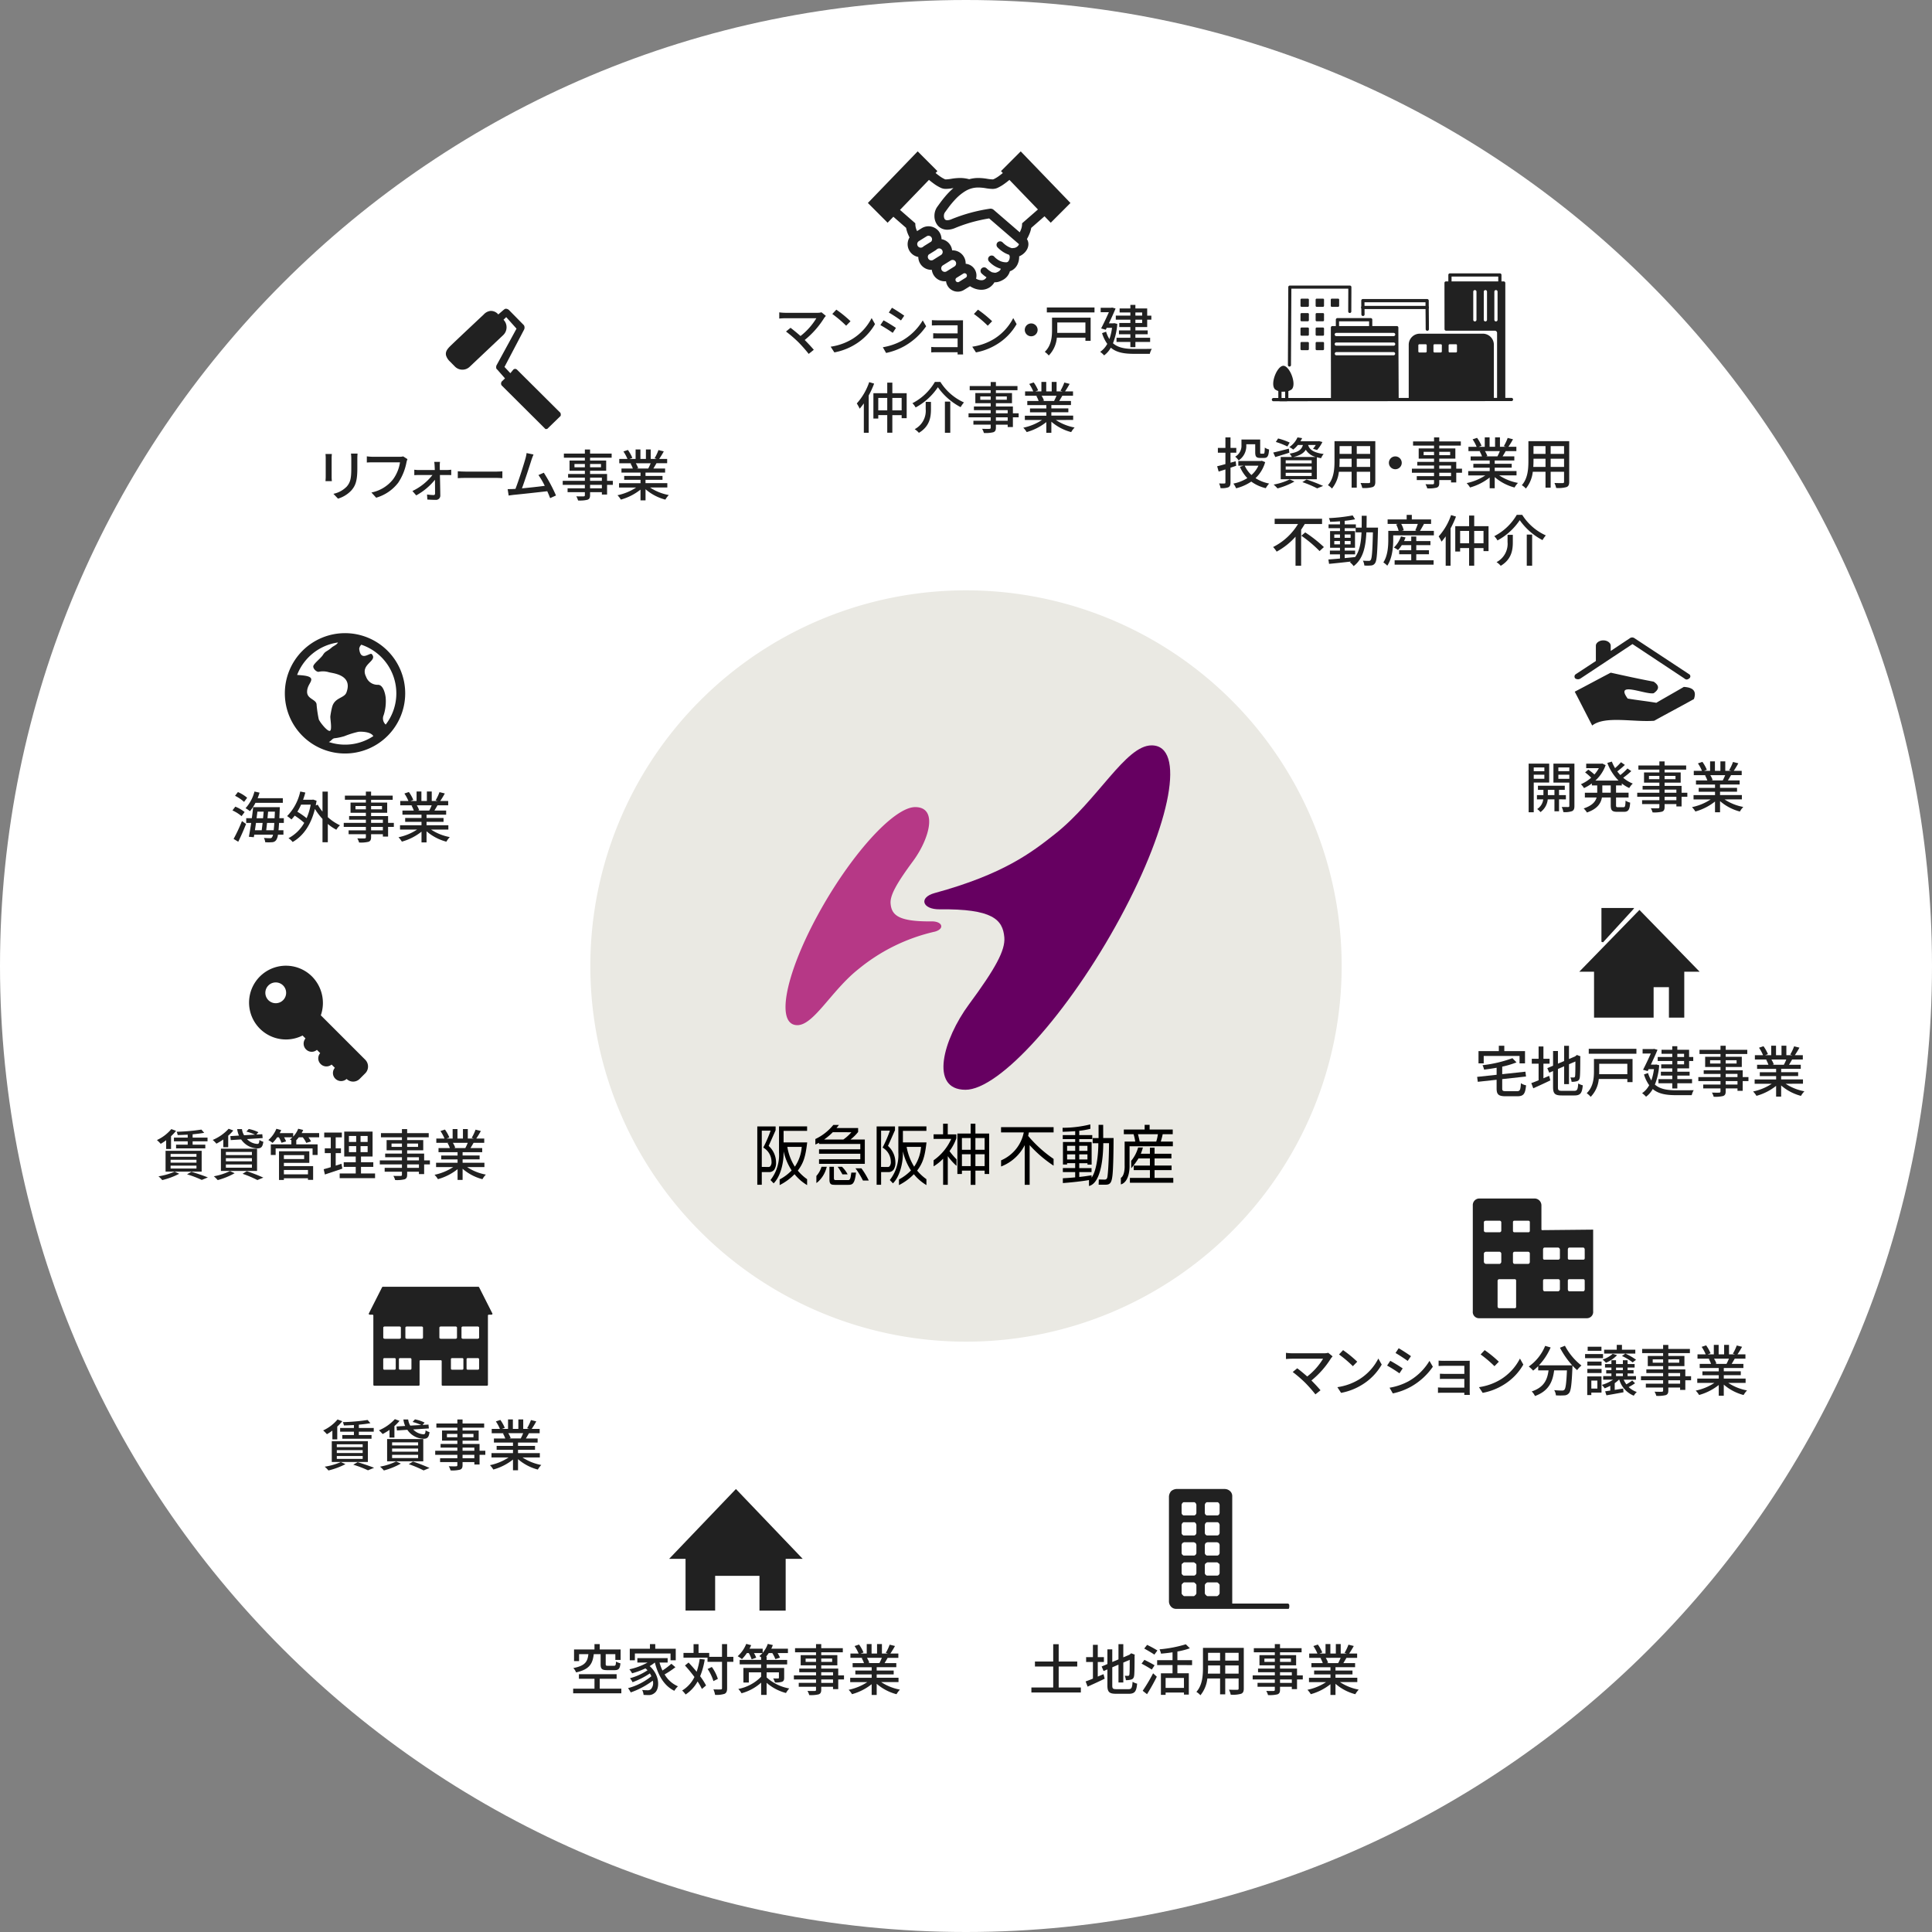 <svg xmlns="http://www.w3.org/2000/svg" xmlns:xlink="http://www.w3.org/1999/xlink" width="600" height="600" viewBox="0 0 600 600"><rect x="0" y="0" width="600" height="600" fill="#808080" stroke="none"/><defs><clipPath id="b"><rect width="600" height="600"/></clipPath></defs><g id="a" clip-path="url(#b)"><path d="M300,0C465.685,0,600,134.315,600,300S465.685,600,300,600,0,465.685,0,300,134.315,0,300,0" fill="#fff"/><path d="M215.667,99A116.667,116.667,0,1,1,99,215.667,116.667,116.667,0,0,1,215.667,99" transform="translate(84.333 84.333)" fill="#eae9e3"/><g transform="translate(235.185 231.481)"><g transform="translate(8.767 0)"><path d="M149.242,186.684a57.226,57.226,0,0,0-23.634,11.579c-8.442,6.662-13.917,17.458-19.039,17.458-6.712,0-3.962-15.161,6.157-33.869S136.482,147.958,143.194,148c7.17.037,4.333,9.976-.7,16.779-5.209,7.055-7.17,10.671-6.965,13.187.312,3.557,2.376,5.63,12.72,5.524,3.429-.041,4.171,2.329.995,3.2" transform="translate(-102.899 -128.828)" fill="#b63886"/><path d="M121.489,192.763c16.339-.175,19.613,3.118,20.08,8.729.337,3.972-2.765,9.664-11,20.816-7.94,10.762-12.392,26.44-1.1,26.5,10.6.05,32.148-23.94,48.107-53.479s20.32-53.482,9.724-53.482c-8.084,0-16.716,17.056-30.063,27.578-7.142,5.64-15.9,12.448-37.308,18.285-5.029,1.372-3.866,5.11,1.559,5.054" transform="translate(-73.617 -141.847)" fill="#660061"/></g><g transform="translate(0 117.5)"><path d="M183,168.032a21.165,21.165,0,0,1-2.156-2.523,14.82,14.82,0,0,0,2.128-3.989v-1.215H180.3V157h-1.447v3.3H175.9v1.425h5.481a16.059,16.059,0,0,1-5.453,6.618l-.024.016v1.88l.307-.191a14.163,14.163,0,0,0,2.653-2.185v8.112h1.447v-8.9A18.95,18.95,0,0,0,182.7,169.8l.3.255.031.021v-2.028Z" transform="translate(-121.152 -157.003)"/><path d="M185.786,157h-1.478v3.052h-4.12v12.566H181.6v-1.046h2.712v4.411h1.478v-4.411h2.86v1.046h1.411V160.055h-4.271Zm-4.19,4.454h2.712V165.1H181.6Zm2.712,8.713H181.6v-3.687h2.712Zm4.339,0h-2.86v-3.687h2.86Zm-2.86-8.713h2.86V165.1h-2.86Z" transform="translate(-118.05 -157.003)"/><path d="M149.4,170.921h0a3.831,3.831,0,0,0,.551-2.252,6.953,6.953,0,0,0-2.3-5.13c.2-.424,1.837-4.118,2.164-4.861v-1.187h-5.69v18.12h1.394v-3.944h2.126a1.994,1.994,0,0,0,1.756-.746m-3.882-12.11h2.74a40.054,40.054,0,0,1-2.193,5.076l-.086.162.148.1a5.133,5.133,0,0,1,2.412,4.261,2.049,2.049,0,0,1-.4,1.471.778.778,0,0,1-.562.207h-.126l-1.932-.029Z" transform="translate(-144.125 -156.649)"/><path d="M157.9,162.449h-7.326v-3.584h7.3v-1.378h-8.722v8.1a12.652,12.652,0,0,1-2.617,8.519l-.034.036.972,1.011.012.012.041-.038c2.109-2.143,3.052-6.236,3.052-9.342v-.551a18.355,18.355,0,0,0,2.5,5.934,15.035,15.035,0,0,1-3.7,2.778l-.028.015v1.754l.289-.15a17.377,17.377,0,0,0,4.339-3.234,14.721,14.721,0,0,0,3.6,3.2l.3.191v-1.84l-.024-.015a14.944,14.944,0,0,1-2.862-2.645c1.578-2.157,2.328-3.827,2.884-8.548Zm-1.69,1.394a12.557,12.557,0,0,1-2.138,6.151,16.283,16.283,0,0,1-2.335-6.151Z" transform="translate(-142.408 -156.653)"/><path d="M170.906,170.922h0a3.833,3.833,0,0,0,.555-2.252,6.95,6.95,0,0,0-2.3-5.13c.217-.453,2.092-4.692,2.173-4.873v-1.177h-5.7v18.121h1.39v-3.944h2.128a1.994,1.994,0,0,0,1.756-.746m-3.884-12.11h2.734a39.694,39.694,0,0,1-2.192,5.076l-.088.162.15.1a5.125,5.125,0,0,1,2.412,4.261,2.047,2.047,0,0,1-.4,1.471.779.779,0,0,1-.565.207h-.491l-1.575-.022Z" transform="translate(-128.574 -156.65)"/><path d="M179.4,162.449h-7.321v-3.584h7.3v-1.378h-8.717v8.1a12.646,12.646,0,0,1-2.621,8.519l-.034.036.948.986.036.038.036-.038c2.111-2.143,3.058-6.236,3.058-9.342v-.555a18.374,18.374,0,0,0,2.495,5.938,15.016,15.016,0,0,1-3.7,2.778l-.029.015v1.754l.289-.15a17.379,17.379,0,0,0,4.339-3.234,14.777,14.777,0,0,0,3.6,3.195l.3.191v-1.84l-.021-.015a14.886,14.886,0,0,1-2.86-2.645c1.58-2.157,2.328-3.827,2.884-8.548Zm-1.689,1.394a12.574,12.574,0,0,1-2.138,6.151,17.413,17.413,0,0,1-2.338-6.151Z" transform="translate(-126.857 -156.653)"/><path d="M155.161,163.043h0c.067-.034.355-.172.57-.277v.367h12.818V164.8H155.732v1.378h12.818v1.709H155.732V169.3h14.217v-7.538h-4.463a13.975,13.975,0,0,0,2.376-2.335l.01-.014v-1.232h-6.706l.689-.875.065-.084h-1.747l-.045.053a16.008,16.008,0,0,1-5.431,4.278l-.107.034v1.728l.562-.265Zm2.143-1.285a18.386,18.386,0,0,0,2.7-2.274h1.206c1.513,0,3.963.009,4.568.012a13.266,13.266,0,0,1-2.507,2.264h-5.955" transform="translate(-136.558 -156.848)"/><path d="M163.916,166.628c-.264,2.268-.532,2.268-1.068,2.268h-3.906c-.126,0-.426-.052-.426-.538v-3.6h-1.387v4.053c0,1.461.632,1.566,1.67,1.566h4.135c1.318,0,2.025-.172,2.448-3.746l.009-.06h-1.473Z" transform="translate(-134.722 -151.394)"/><path d="M156.337,164.865a7.455,7.455,0,0,1-1.551,2.731l-.012.014v2.2l.464-.345a9.1,9.1,0,0,0,2.635-4.242s0-.01.115-.389l.017-.069H156.37Z" transform="translate(-136.425 -151.391)"/><path d="M165.858,168.628a24.027,24.027,0,0,0-2.169-3.565l-.014-.021h-1.861l.193.241a24.989,24.989,0,0,1,2.1,3.482l.043.072h1.8Z" transform="translate(-131.335 -151.19)"/><path d="M159.966,164.777l-.017-.014h-1.341l.172.234a20.786,20.786,0,0,1,1.289,2.088l.016.029h1.625l-.121-.217a9.111,9.111,0,0,0-1.63-2.126" transform="translate(-133.653 -151.392)"/><path d="M218.947,170.726v-2.412h5.283v-1.422h-5.283v-2.2h5.228v-1.461h-5.228v-1.875H217.5v1.875h-2.828a16.02,16.02,0,0,0,.648-1.94h-1.484a11.3,11.3,0,0,1-2.156,4.147l.019,2.309a25.013,25.013,0,0,0,2.249-3.058H217.5V166.9h-5.033v1.422H217.5v2.412h-6.215v1.506h13.473v-1.506Z" transform="translate(-95.568 -153.905)"/><path d="M211.755,157.27h-1.43v4.1h-1.84v1.6h1.771c0,3.667-.574,8.632-2.1,10.683v-.722h-.012c-1.165.183-2.585.4-3.813.517v-1.506h3.813v-1.244h-3.82v-1.516h2.566v.431h1.282V162.6h-3.848V161.7h4.044V160.44h-4.044v-1.327a24.577,24.577,0,0,0,3.462-.62l-.028-1.368a35.6,35.6,0,0,1-8.607,1.051l.016,1.242c.689-.022,1.749-.04,3.9-.183v1.206H199.2V161.7h3.863v.891h-3.8v6.987h1.282v-.412h2.514v1.516h-3.827v1.251h3.827v1.644c-1.9.172-3.074.241-3.827.271v1.492c2.524-.172,6.239-.581,8.116-.937v1.856c4.135-1.015,4.437-10.633,4.439-13.3h1.782c0,2.709-.14,7.581-.457,10.188-.09.8-.3,1.142-.991,1.123l-1.723-.041-.05,1.625h2.121c1.411,0,1.9-.541,2.168-2.867.284-2.386.345-8.865.345-11.629H211.77Zm-7.433,6.508h2.548v1.566h-2.548Zm0,2.647h2.548v1.585h-2.548Zm-1.253,1.585h-2.514v-1.585h2.514Zm0-2.666h-2.514v-1.566h2.514Z" transform="translate(-104.34 -156.915)"/><path d="M212.357,163.84h.188v.01H225.8V162.4h-3.755a20.449,20.449,0,0,0,.6-2.286h3.117v-1.463h-7.182v-1.447H217.04v1.447h-6.467v1.463H213.6a14.4,14.4,0,0,1,.517,2.286h-3.253v.019l-.04-.019v7.352c.053.936-.072,3.26-1.17,3.922v2.033c2.778-.815,2.731-5.514,2.7-6Zm8.8-3.72a14.021,14.021,0,0,1-.517,2.287H215.5c-.126-.663-.214-1.042-.532-2.287Z" transform="translate(-96.744 -156.855)"/><path d="M188.057,159.258h7.056a11.955,11.955,0,0,1-7.042,8.676v1.906a13.715,13.715,0,0,0,7.337-6.623v12.308h1.534V163.209a38.3,38.3,0,0,0,7.435,6.375v-2.1a38.711,38.711,0,0,1-7.9-7.144c.107-.443.172-.806.221-1.082h7.683v-1.64H188.059Z" transform="translate(-112.36 -156.558)"/></g></g><g transform="translate(10 10)"><path d="M66.061,188.609l-6.282-6.282a11.689,11.689,0,0,0-2.736-12.056A11.454,11.454,0,1,0,54.105,188.6l.912.912a2.523,2.523,0,0,0,.212,3.441,2.469,2.469,0,0,0,3.334.1l1.017,1.017a2.468,2.468,0,0,0,.1,3.333,2.506,2.506,0,0,0,3.441.212l1.017,1.017a2.478,2.478,0,0,0,.1,3.334,2.543,2.543,0,0,0,3.553.114,2.862,2.862,0,0,0,4.045-.009l1.819-1.817a3,3,0,0,0-.1-4.15Zm-22.5-15.616h0a3.228,3.228,0,1,1-.129.129q.062-.067.129-.129" transform="translate(29.857 122.99)" fill="#212121"/><g transform="translate(38.733 340.546)"><path d="M23.786,199.922a15.391,15.391,0,0,1-1.7,1.118,10.568,10.568,0,0,0-1.17-1.17,12.8,12.8,0,0,0,4.47-3.4l1.478.533a13.784,13.784,0,0,1-1.562,1.667v3.974H23.786Zm4.06,10.42a23.442,23.442,0,0,1-5.28,1.961,8.432,8.432,0,0,0-1.168-1.17,20.478,20.478,0,0,0,5.021-1.444ZM23.6,203.206H34.811v6.466H23.6Zm1.566,1.858h8.03v-.877h-8.03Zm0,1.822h8.03v-.895h-8.03Zm0,1.822h8.03v-.895h-8.03ZM30.477,198.2c-1.048.052-2.115.1-3.112.12a4.5,4.5,0,0,0-.327-1.032,59.189,59.189,0,0,0,7.687-.671l.877,1c-1.015.189-2.271.344-3.594.463v1.032h4.625v1.153H32.008V201.3h3.937v1.151H26.864V201.3h3.613v-1.032H26.2v-1.153h4.281Zm1.153,11.521c1.822.551,3.885,1.254,5.107,1.755l-1.891.774a33.643,33.643,0,0,0-4.575-1.738Z" transform="translate(-20.916 -196.362)" fill="#212121"/><path d="M34.271,199.74a19.036,19.036,0,0,1-2.133,1.29,10.4,10.4,0,0,0-1.151-1.153,14.056,14.056,0,0,0,4.95-3.472l1.445.532a12.584,12.584,0,0,1-1.581,1.617v3.577h-1.53ZM37.8,210.213a22.7,22.7,0,0,1-5.263,2.132,11.373,11.373,0,0,0-1.2-1.185,18.8,18.8,0,0,0,5-1.617Zm-4.265-7.619H44.759v6.915H33.531Zm1.547,1.979h8.081v-.964H35.077Zm0,1.944h8.081v-.981H35.077Zm0,1.977h8.081v-1H35.077Zm4.059-9.974a6.9,6.9,0,0,1-.549-2.013h1.478a5.024,5.024,0,0,0,.654,1.91l3.388-.189a15.193,15.193,0,0,0-2.665-.946l.738-.807a12.383,12.383,0,0,1,2.992,1l-.635.723,1.839-.1.119,1.2-4.866.311a4.7,4.7,0,0,0,3.2,1.5c.482,0,.585-.308.654-1.237a3.65,3.65,0,0,0,1.222.568c-.225,1.684-.723,2.063-1.927,2.063a6.309,6.309,0,0,1-4.969-2.786l-3.231.206-.122-1.239Zm2.426,11.056a54.613,54.613,0,0,1,5.141,2l-1.841.757a34.572,34.572,0,0,0-4.608-1.944Z" transform="translate(-13.66 -196.404)" fill="#212121"/><path d="M56.805,199.053H53.469a8.339,8.339,0,0,1,.824,1.29l-1.5.447a8.182,8.182,0,0,0-1.082-1.738h-1.22a8.633,8.633,0,0,1-.826.946H49.7v1.256h6.622v3.285H54.76v-2.03H43.289v2.03h-1.5v-3.285h6.381V200h.084c-.206-.1-.394-.206-.549-.275a7.219,7.219,0,0,0,.807-.671h-2.6a9.546,9.546,0,0,1,.619,1.273l-1.428.43a10.512,10.512,0,0,0-.807-1.7h-.533a10.7,10.7,0,0,1-1.428,1.738,10.072,10.072,0,0,0-1.308-.877,9.432,9.432,0,0,0,2.493-3.508l1.5.4c-.138.31-.291.637-.465.946h4.181v1.082A7.633,7.633,0,0,0,50.3,196.4l1.548.379a10.044,10.044,0,0,1-.48.964h5.433ZM45.851,208H54.93v4.281h-1.6v-.5H45.851v.533H44.338V203.4h9.406V207H45.851Zm0-2.185h6.294v-1.22H45.851Zm0,4.747h7.481V209.2H45.851Z" transform="translate(-6.42 -196.405)" fill="#212121"/><path d="M56.811,208.42c-1.874.652-3.869,1.323-5.418,1.822l-.377-1.635c.618-.172,1.373-.379,2.2-.635V203.6H51.358v-1.48h1.858V198.7h-2.03v-1.478h5.47V198.7H54.748v3.422h1.633v1.48H54.748v3.887c.583-.191,1.2-.379,1.788-.585Zm10.163,1.5v1.461H55.985v-1.461h4.988v-2.047H57.241v-1.444h3.732v-1.772H57.4v-7.737h8.8v7.737H62.606v1.772h3.818v1.444H62.606v2.047Zm-8.117-9.785H61.11v-1.858H58.856Zm0,3.164H61.11v-1.875H58.856Zm5.812-5.022h-2.2v1.858h2.2Zm0,3.147h-2.2v1.875h2.2Z" transform="translate(0.772 -196.037)" fill="#212121"/><path d="M76.707,207.437H74.917v3.009H73.3v-.74H69.64v.895c0,.876-.224,1.237-.809,1.461a10.12,10.12,0,0,1-2.923.224,4.943,4.943,0,0,0-.551-1.29c.948.036,1.979.036,2.252.019.311-.019.413-.1.413-.4v-.91H62.658v-1.2h5.365v-1.065H61.146v-1.256h6.877V205.2h-5.21v-1.134h5.21v-1.015H63.261v-3.164h4.762v-.877H61.506v-1.29h6.517v-1.254H69.64v1.254h6.7v1.29h-6.7v.877h5v3.164h-5v1.015h5.277v2.115h1.789Zm-8.684-6.483H64.79v1.032h3.233Zm1.617,1.032h3.388v-1.032H69.64Zm0,4.195H73.3V205.2H69.64Zm3.661,1.256H69.64V208.5H73.3Z" transform="translate(8.071 -196.362)" fill="#212121"/><path d="M81.137,208.268a15.749,15.749,0,0,0,5.831,2.338,7.157,7.157,0,0,0-1.067,1.426,15.278,15.278,0,0,1-6.156-3.233v3.458H78.181v-3.336a17.078,17.078,0,0,1-6.106,3.1,7.116,7.116,0,0,0-1.05-1.358,16.684,16.684,0,0,0,5.8-2.392H71.507v-1.34h6.674v-1.05H73.105v-1.2h5.076v-1.032H72.264V202.37h3.525a8.683,8.683,0,0,0-.721-1.566l.411-.069h-3.9V199.4H74.12a12.8,12.8,0,0,0-1.253-2.321l1.39-.465a11.871,11.871,0,0,1,1.376,2.459l-.877.327h1.893v-2.94h1.5v2.94h1.7v-2.94H81.36v2.94h1.856l-.652-.206a15.176,15.176,0,0,0,1.2-2.545l1.65.411a26.839,26.839,0,0,1-1.426,2.34h2.474v1.34H83.15c-.327.585-.671,1.153-.963,1.635h3.646v1.271H79.745v1.032h5.279v1.2H79.745v1.05H86.52v1.34Zm-4.418-7.533a7.324,7.324,0,0,1,.74,1.531l-.5.1h3.627a15.691,15.691,0,0,0,.757-1.635Z" transform="translate(15.189 -196.369)" fill="#212121"/></g></g><g transform="translate(0 10)"><path d="M103.336,233.18l-4.1-8.1a.28.28,0,0,0-.249-.153H69.35a.28.28,0,0,0-.249.153l-4.1,8.1a.28.28,0,0,0,.122.377.273.273,0,0,0,.127.031h.86a.28.28,0,0,1,.28.279v21.507a.28.28,0,0,0,.279.279h13.8a.28.28,0,0,0,.279-.279v-7.359a.28.28,0,0,1,.28-.28h6.307a.279.279,0,0,1,.279.279v7.36a.28.28,0,0,0,.279.279h13.8a.28.28,0,0,0,.28-.279V233.866a.279.279,0,0,1,.279-.279h.86a.282.282,0,0,0,.267-.294.261.261,0,0,0-.031-.114m-4.114,4.413v3.145c0,.186-.217.344-.487.344h-4.5c-.268,0-.485-.153-.485-.344V237.6c0-.188.217-.344.485-.344h4.5c.267,0,.487.15.487.344Zm-6.867,0v3.145c0,.186-.215.344-.485.344h-4.5c-.268,0-.485-.153-.485-.344V237.6c0-.188.217-.344.485-.344h4.5c.27,0,.485.15.485.344Zm-10.559,0v3.145c0,.186-.217.344-.485.344h-4.5c-.268,0-.485-.153-.485-.344V237.6c0-.188.217-.344.485-.344h4.5c.27,0,.489.15.489.344Zm-7.354,3.484h-4.5c-.268,0-.485-.153-.485-.344V237.6c0-.188.217-.344.485-.344h4.5c.268,0,.485.151.485.344v3.145c0,.181-.219.334-.487.334Zm24.776,6.335v2.947a.332.332,0,0,1-.344.318H95.681a.332.332,0,0,1-.344-.318v-2.954a.332.332,0,0,1,.344-.318h3.193a.333.333,0,0,1,.348.317v0Zm-4.873,0v2.947a.332.332,0,0,1-.344.318h-3.19a.332.332,0,0,1-.344-.318v-2.954a.332.332,0,0,1,.344-.318h3.2a.332.332,0,0,1,.344.318Zm-16.137,0v2.947a.332.332,0,0,1-.344.318H74.671a.332.332,0,0,1-.344-.318v-2.954a.332.332,0,0,1,.344-.318h3.193a.333.333,0,0,1,.349.315v0Zm-5.218,3.269H69.8a.332.332,0,0,1-.344-.318v-2.958a.332.332,0,0,1,.344-.318H73a.332.332,0,0,1,.344.318v2.947a.331.331,0,0,1-.342.322h0Z" transform="translate(49.557 164.693)" fill="#212121"/><g transform="translate(100.353 430.726)"><path d="M59.6,252.335a15.383,15.383,0,0,1-1.7,1.118,10.571,10.571,0,0,0-1.17-1.17,12.8,12.8,0,0,0,4.47-3.4l1.478.533a13.782,13.782,0,0,1-1.562,1.667v3.974H59.6Zm4.06,10.42a23.441,23.441,0,0,1-5.28,1.961,8.429,8.429,0,0,0-1.168-1.17,20.479,20.479,0,0,0,5.021-1.444Zm-4.248-7.135H70.625v6.466H59.412Zm1.566,1.858h8.03V256.6h-8.03Zm0,1.822h8.03V258.4h-8.03Zm0,1.822h8.03v-.895h-8.03Zm5.313-10.506c-1.048.052-2.115.1-3.112.12a4.5,4.5,0,0,0-.327-1.032,59.2,59.2,0,0,0,7.687-.671l.877,1c-1.015.189-2.271.344-3.594.463v1.032h4.625v1.153H67.822v1.032h3.937v1.151H62.678v-1.151h3.613v-1.032H62.01v-1.153h4.281Zm1.153,11.521c1.822.551,3.885,1.254,5.107,1.755l-1.891.774a33.646,33.646,0,0,0-4.575-1.738Z" transform="translate(-56.73 -248.776)" fill="#212121"/><path d="M70.084,252.153a19.042,19.042,0,0,1-2.133,1.29,10.394,10.394,0,0,0-1.151-1.153,14.056,14.056,0,0,0,4.95-3.472l1.445.532a12.583,12.583,0,0,1-1.581,1.617v3.577h-1.53Zm3.525,10.473a22.7,22.7,0,0,1-5.263,2.132,11.365,11.365,0,0,0-1.2-1.185,18.806,18.806,0,0,0,5-1.617Zm-4.265-7.619H80.573v6.915H69.345Zm1.547,1.979h8.081v-.964H70.891Zm0,1.944h8.081v-.981H70.891Zm0,1.977h8.081v-1H70.891Zm4.059-9.974a6.9,6.9,0,0,1-.549-2.013h1.478a5.024,5.024,0,0,0,.654,1.91l3.388-.189a15.188,15.188,0,0,0-2.665-.946l.738-.807a12.383,12.383,0,0,1,2.992,1l-.635.723,1.839-.1.119,1.2-4.866.311a4.7,4.7,0,0,0,3.2,1.5c.482,0,.585-.308.654-1.237a3.651,3.651,0,0,0,1.222.568c-.225,1.684-.723,2.063-1.927,2.063a6.309,6.309,0,0,1-4.969-2.786l-3.231.206-.122-1.239Zm2.426,11.056a54.622,54.622,0,0,1,5.141,2l-1.841.757a34.565,34.565,0,0,0-4.608-1.944Z" transform="translate(-49.474 -248.819)" fill="#212121"/><path d="M92.522,259.85H90.733v3.009H89.116v-.74H85.454v.895c0,.877-.222,1.237-.807,1.461a10.127,10.127,0,0,1-2.923.224,4.95,4.95,0,0,0-.552-1.29c.948.036,1.98.036,2.254.019.31-.019.411-.1.411-.4v-.912H78.474v-1.2h5.363V259.85H76.96v-1.256h6.877v-.981H78.629v-1.134h5.208v-1.015H79.075V252.3h4.762v-.877H77.321v-1.29h6.516v-1.254h1.617v1.254h6.707v1.29H85.454v.877h5.005v3.164H85.454v1.015h5.279v2.115h1.789Zm-8.685-6.483H80.6V254.4h3.233Zm1.617,1.032h3.388v-1.032H85.454Zm0,4.195h3.661v-.981H85.454Zm3.661,1.256H85.454v1.065h3.661Z" transform="translate(-42.154 -248.776)" fill="#212121"/><path d="M96.951,260.681a15.747,15.747,0,0,0,5.831,2.338,7.157,7.157,0,0,0-1.067,1.426,15.277,15.277,0,0,1-6.156-3.233v3.458H93.995v-3.336a17.079,17.079,0,0,1-6.106,3.1,7.115,7.115,0,0,0-1.05-1.357,16.684,16.684,0,0,0,5.8-2.392H87.321v-1.34h6.674v-1.05H88.919v-1.2h5.076v-1.032H88.078v-1.271H91.6a8.684,8.684,0,0,0-.721-1.566l.411-.069h-3.9v-1.34h2.543a12.8,12.8,0,0,0-1.253-2.321l1.39-.465a11.869,11.869,0,0,1,1.376,2.459l-.877.327h1.893v-2.94h1.5v2.94h1.7v-2.94h1.514v2.94h1.856l-.652-.206a15.173,15.173,0,0,0,1.2-2.545l1.65.411a26.841,26.841,0,0,1-1.426,2.34h2.474v1.34H98.964c-.327.585-.671,1.153-.964,1.635h3.646v1.271H95.559v1.032h5.279v1.2H95.559v1.05h6.775v1.34Zm-4.418-7.532a7.324,7.324,0,0,1,.74,1.531l-.5.1H96.4a15.7,15.7,0,0,0,.757-1.635Z" transform="translate(-35.036 -248.784)" fill="#212121"/></g></g><g transform="translate(3.804 20)"><path d="M131.258,293.375h-9.193V277.3h-5.088l20.736-21.679L158.443,277.3h-5.282v16.082h-8.138v-10.8H131.258Z" transform="translate(87.033 186.806)" fill="#212121"/><g transform="translate(174.196 490.523)"><path d="M114.611,297.457V298.9H99.649v-1.445h6.622v-3.078h-4.833v-1.426h11.71v1.426H107.9v3.078Zm-8.565-10.729c-.342,2.958-1.308,4.745-5.485,5.674a4.534,4.534,0,0,0-.86-1.357c3.7-.69,4.42-2.013,4.678-4.317H101.49v2.166H99.924v-3.611h6.347v-1.669H107.9v1.669h6.483v3.25h-1.634v-1.8h-2.992v3.112c0,.43.1.5.671.5h1.908c.465,0,.568-.191.619-1.308a5.754,5.754,0,0,0,1.376.551c-.153,1.686-.583,2.116-1.824,2.116h-2.285c-1.671,0-2.047-.415-2.047-1.843v-3.128Z" transform="translate(-99.649 -283.545)" fill="#212121"/><path d="M124.269,290.785a26.74,26.74,0,0,1-3.353,2.237,8.812,8.812,0,0,0,4.143,3.7,5.894,5.894,0,0,0-1.117,1.394c-3.164-1.531-5.022-4.747-6.055-8.771h-.033a10.618,10.618,0,0,1-1.583,1.1c3.252,2.837,3.183,7.154,1.514,8.357a2.69,2.69,0,0,1-1.925.637c-.43,0-.946-.016-1.48-.052a3.87,3.87,0,0,0-.447-1.531,14.777,14.777,0,0,0,1.6.088,1.476,1.476,0,0,0,1.136-.344,2.816,2.816,0,0,0,.569-2.631,25.041,25.041,0,0,1-6.846,3.646,7.8,7.8,0,0,0-.841-1.325,19.341,19.341,0,0,0,7.257-3.7c-.139-.293-.292-.585-.465-.878a25.963,25.963,0,0,1-5.384,2.736,5.633,5.633,0,0,0-.809-1.239,18.6,18.6,0,0,0,5.452-2.459,5.1,5.1,0,0,0-.638-.6,25.586,25.586,0,0,1-4.143,1.531,8,8,0,0,0-.841-1.239,20.592,20.592,0,0,0,5.64-2.1h-3.166v-1.375h9.406v1.375h-2.527a16.678,16.678,0,0,0,.912,2.478,22.373,22.373,0,0,0,2.768-2.1Zm-12.587-2.149H110.1v-3.577h6.261v-1.445h1.65v1.445h6.363v3.577h-1.616v-2.115H111.682Z" transform="translate(-92.515 -283.545)" fill="#212121"/><path d="M126.336,288.413a23.483,23.483,0,0,1-1.426,5.175,21.276,21.276,0,0,1,1.839,2.872l-1.29,1.084a17.538,17.538,0,0,0-1.34-2.321,11.631,11.631,0,0,1-3.716,4.042,8.741,8.741,0,0,0-1.08-1.239,10.017,10.017,0,0,0,3.816-4.195,44.08,44.08,0,0,0-2.94-3.577l1.117-.914c.826.86,1.686,1.858,2.512,2.856a23.012,23.012,0,0,0,.945-3.99Zm8.89.7h-1.942v8.2c0,.981-.224,1.445-.773,1.738a8.18,8.18,0,0,1-2.959.325,7.409,7.409,0,0,0-.516-1.7c1.032.036,1.96.036,2.252.017.292,0,.413-.086.413-.379v-8.2h-4.5v-1.289h-7.464V286.35h3.13v-2.717h1.548v2.717h3.317v1.22H131.7v-3.956h1.583v3.956h1.942Zm-6.19,5.986a14.328,14.328,0,0,0-1.8-3.764l1.306-.621a12.907,12.907,0,0,1,1.874,3.7Z" transform="translate(-85.475 -283.545)" fill="#212121"/><path d="M138.325,293.978a14.231,14.231,0,0,0,7.034,3.439,8.3,8.3,0,0,0-1.015,1.409,14.892,14.892,0,0,1-6.018-3.164v3.749h-1.7v-3.8a14.974,14.974,0,0,1-6.089,3.3,6.826,6.826,0,0,0-1-1.34,13.4,13.4,0,0,0,7.085-3.8v-1.358h-3.818v3.164h-1.686v-4.523h5.5v-1.118h-6.657v-1.392h6.657v-.826c-.208-.12-.415-.258-.552-.344a10,10,0,0,0,.981-.946h-2.648a8.189,8.189,0,0,1,.7,1.428l-1.425.516a10.49,10.49,0,0,0-.878-1.944h-.6a13.448,13.448,0,0,1-1.53,1.875,8.038,8.038,0,0,0-1.325-.893A10.358,10.358,0,0,0,132,283.574l1.531.4c-.155.377-.329.738-.516,1.1h4.093v1.273a8.713,8.713,0,0,0,1.583-2.77l1.564.361a7.117,7.117,0,0,1-.482,1.136h5.177v1.357h-3.2a9.119,9.119,0,0,1,.723,1.413l-1.426.463a10.659,10.659,0,0,0-.948-1.875h-1.115a10.683,10.683,0,0,1-.828,1.1h.172v1.015h6.381v1.392h-6.381v1.118h5.452v3.028c0,.719-.157,1.048-.654,1.254a6.531,6.531,0,0,1-2.2.224,6.474,6.474,0,0,0-.552-1.273c.638.034,1.325.034,1.5.017.206,0,.274-.052.274-.222v-1.669h-3.818Z" transform="translate(-78.249 -283.574)" fill="#212121"/><path d="M155.052,294.586h-1.789V297.6h-1.616v-.738h-3.661v.893c0,.877-.225,1.239-.81,1.462a10.121,10.121,0,0,1-2.923.224,4.943,4.943,0,0,0-.551-1.29c.946.034,1.979.034,2.254.017.31-.017.411-.1.411-.4v-.91H141v-1.206h5.365v-1.065H139.49v-1.254h6.877v-.982h-5.21v-1.134h5.21V290.2H141.6v-3.162h4.762v-.877H139.85v-1.29h6.517v-1.256h1.619v1.256h6.7v1.29h-6.7v.877h5V290.2h-5v1.015h5.277v2.116h1.789Zm-8.685-6.481h-3.233v1.032h3.233Zm1.619,1.031h3.388V288.1h-3.388Zm0,4.2h3.661v-.981h-3.661Zm3.661,1.254h-3.661v1.065h3.661Z" transform="translate(-70.942 -283.545)" fill="#212121"/><path d="M159.481,295.418a15.771,15.771,0,0,0,5.831,2.338,7.148,7.148,0,0,0-1.065,1.426,15.277,15.277,0,0,1-6.156-3.233v3.458h-1.566v-3.336a17.085,17.085,0,0,1-6.1,3.1,7.056,7.056,0,0,0-1.051-1.357,16.694,16.694,0,0,0,5.8-2.392h-5.315v-1.34h6.672v-1.049h-5.074v-1.2h5.074v-1.032h-5.915V289.52h3.525a8.577,8.577,0,0,0-.723-1.566l.413-.069h-3.9v-1.34h2.545a12.817,12.817,0,0,0-1.254-2.321l1.39-.464a11.958,11.958,0,0,1,1.378,2.459l-.877.327H155v-2.94h1.5v2.94h1.7v-2.94h1.514v2.94h1.856l-.654-.206a14.91,14.91,0,0,0,1.2-2.545l1.652.411a27.264,27.264,0,0,1-1.426,2.34h2.474v1.34h-3.319c-.325.585-.669,1.153-.962,1.635h3.644v1.272H158.09v1.032h5.279v1.2H158.09v1.049h6.774v1.34Zm-4.418-7.533a7.322,7.322,0,0,1,.74,1.531l-.5.1h3.627a16.435,16.435,0,0,0,.757-1.635Z" transform="translate(-63.824 -283.552)" fill="#212121"/></g></g><g transform="translate(13.804 20)"><path d="M203.659,255.617h15.089a2.481,2.481,0,0,1,1.645.688,2.092,2.092,0,0,1,.64,1.621v33.263h17.233a.529.529,0,0,1,.327.157.556.556,0,0,1,.157.313v.68c0,.157-.157.315-.157.5H203.666a2.084,2.084,0,0,1-1.634-.68,2.436,2.436,0,0,1-.654-1.621V257.926a2.88,2.88,0,0,1,.654-1.621,2.829,2.829,0,0,1,1.634-.688Zm5.409,10.323h-2.952a.548.548,0,0,0-.483.182,1.117,1.117,0,0,0-.327.654v2.455a.84.84,0,0,0,.327.654.609.609,0,0,0,.483.157h2.952a.622.622,0,0,0,.5-.157.84.84,0,0,0,.327-.654v-2.455a1.117,1.117,0,0,0-.327-.654.571.571,0,0,0-.5-.182m0-6.22h-2.952a.548.548,0,0,0-.483.182,1.122,1.122,0,0,0-.327.654v2.455a.84.84,0,0,0,.327.654.609.609,0,0,0,.483.157h2.952a.621.621,0,0,0,.5-.157.84.84,0,0,0,.327-.654v-2.455a1.122,1.122,0,0,0-.327-.654.571.571,0,0,0-.5-.182m7.226,0h-2.952a.569.569,0,0,0-.5.182,1.122,1.122,0,0,0-.327.654v2.455a.84.84,0,0,0,.327.654.627.627,0,0,0,.5.157H216.3a.636.636,0,0,0,.5-.157.862.862,0,0,0,.313-.654v-2.455a1.172,1.172,0,0,0-.313-.654.584.584,0,0,0-.5-.182m-7.226,24.9h-2.952c-.157,0-.327.158-.483.313-.172.182-.327.344-.327.5v2.457a.8.8,0,0,0,.327.654c.158.182.327.344.483.344h2.952c.172,0,.327-.158.5-.344a.8.8,0,0,0,.327-.654V285.43c0-.157-.157-.313-.327-.5-.172-.157-.327-.313-.5-.313m7.226,0h-2.952a.886.886,0,0,0-.5.313c-.172.182-.327.344-.327.5v2.457a.8.8,0,0,0,.327.654c.157.182.344.344.5.344H216.3c.157,0,.327-.158.5-.344a.827.827,0,0,0,.313-.654V285.43c0-.157-.157-.313-.313-.5-.172-.157-.344-.313-.5-.313m-7.226-6.22h-2.952c-.157,0-.327.158-.483.313-.172,0-.327.344-.327.5v2.457a.8.8,0,0,0,.327.654.548.548,0,0,0,.483.182h2.952a.571.571,0,0,0,.5-.182.8.8,0,0,0,.327-.654v-2.457c0-.155-.157-.5-.327-.5-.172-.157-.327-.313-.5-.313m7.226,0h-2.952a.886.886,0,0,0-.5.313c-.172,0-.327.344-.327.5v2.457a.8.8,0,0,0,.327.654.574.574,0,0,0,.5.182H216.3a.584.584,0,0,0,.5-.182.827.827,0,0,0,.313-.654v-2.457c0-.155-.157-.5-.313-.5-.172-.157-.344-.313-.5-.313m-7.226-6.244h-2.952c-.157,0-.327.184-.483.184a1.181,1.181,0,0,0-.327.652v2.455a.8.8,0,0,0,.327.654.548.548,0,0,0,.483.182h2.952a.571.571,0,0,0,.5-.182.8.8,0,0,0,.327-.654v-2.455a1.181,1.181,0,0,0-.327-.652c-.172,0-.327-.184-.5-.184m7.226,0h-2.952c-.157,0-.344.184-.5.184a1.193,1.193,0,0,0-.327.652v2.455a.808.808,0,0,0,.327.654.569.569,0,0,0,.5.182H216.3a.584.584,0,0,0,.5-.182.827.827,0,0,0,.313-.654v-2.455a1.252,1.252,0,0,0-.313-.652c-.172,0-.344-.184-.5-.184m0-6.218h-2.952a.569.569,0,0,0-.5.182,1.122,1.122,0,0,0-.327.654v2.455a.84.84,0,0,0,.327.654.627.627,0,0,0,.5.157H216.3a.636.636,0,0,0,.5-.157.862.862,0,0,0,.313-.654v-2.455a1.162,1.162,0,0,0-.313-.654.584.584,0,0,0-.5-.182" transform="translate(147.846 186.805)" fill="#212121" fill-rule="evenodd"/><g transform="translate(306.506 490.577)"><path d="M191.905,297.065v1.564H176.55v-1.564h6.775v-6.5h-5.674V289h5.674v-5.366h1.7V289h5.762v1.564h-5.762v6.5Z" transform="translate(-176.55 -283.584)" fill="#212121"/><path d="M190.106,293.7c.585-.258,1.2-.514,1.788-.755l.36,1.409c-1.8.878-3.763,1.772-5.3,2.459l-.618-1.616c.618-.207,1.409-.516,2.269-.878v-5.158h-2.115v-1.514h2.115V283.83h1.5v3.818h1.91v1.514h-1.91Zm9.561,3.9c.945,0,1.117-.43,1.254-2.3a4.623,4.623,0,0,0,1.411.585c-.224,2.373-.705,3.147-2.579,3.147h-3.938c-2.116,0-2.717-.533-2.717-2.6v-4.969l-1.187.5-.6-1.411,1.788-.755v-4.558h1.512v3.921l1.927-.809v-4.728h1.5v4.091l1.874-.79.308-.243.275-.224,1.118.43-.069.277c0,3.2-.036,5.535-.136,6.206-.088.723-.38,1.1-.914,1.239a5.291,5.291,0,0,1-1.65.189,5,5,0,0,0-.36-1.359c.36.019.822.019,1,.019.224,0,.377-.069.446-.413s.1-1.942.1-4.558l-1.992.86v6.173h-1.5v-5.538l-1.927.828v5.638c0,.965.191,1.153,1.29,1.153Z" transform="translate(-169.495 -283.591)" fill="#212121"/><path d="M199.6,291.5c-.705-.48-2.133-1.308-3.166-1.839l.877-1.187c.982.48,2.443,1.239,3.166,1.7Zm-2.82,6.586a51.142,51.142,0,0,0,3.233-5.434l1.151,1.065c-.876,1.772-2.029,3.835-3.042,5.433Zm3.627-11.228c-.7-.5-2.13-1.325-3.145-1.893l.893-1.134a35.166,35.166,0,0,1,3.2,1.736Zm7.154,3.248v2.546h3.543v6.619H209.6v-.637H203.9v.723h-1.461v-6.7h3.611v-2.546h-4.781v-1.53h4.781v-2.441c-1.2.189-2.443.325-3.579.413a5.568,5.568,0,0,0-.463-1.342,39.194,39.194,0,0,0,8.169-1.564l1.253,1.237a22.862,22.862,0,0,1-3.868,1v2.7h4.558v1.53Zm2.03,3.992H203.9v3.1H209.6Z" transform="translate(-162.218 -283.576)" fill="#212121"/><path d="M221.049,296.9c0,.929-.222,1.409-.841,1.652a9.439,9.439,0,0,1-3.217.274,6.67,6.67,0,0,0-.532-1.547c1.1.052,2.235.034,2.56.034s.43-.1.43-.43V293.8h-4.16v4.919h-1.6V293.8h-3.954a9.89,9.89,0,0,1-2.149,5.211,5.331,5.331,0,0,0-1.256-1.05c1.875-2.082,2.047-5.124,2.047-7.548v-6.123h12.672Zm-7.36-4.609v-2.543h-3.732v.686c0,.585-.016,1.222-.069,1.856Zm-3.732-4.04h3.732v-2.424h-3.732Zm9.492-2.424h-4.16v2.424h4.16Zm0,3.921h-4.16v2.545h4.16Z" transform="translate(-155.092 -283.109)" fill="#212121"/><path d="M232.052,294.586h-1.789V297.6h-1.616v-.738h-3.661v.893c0,.877-.225,1.239-.81,1.462a10.121,10.121,0,0,1-2.923.224,4.944,4.944,0,0,0-.551-1.29c.946.034,1.979.034,2.254.017.31-.017.411-.1.411-.4v-.91H218v-1.206h5.365v-1.065H216.49v-1.254h6.877v-.982h-5.21v-1.134h5.21V290.2H218.6v-3.162h4.762v-.877H216.85v-1.29h6.517v-1.256h1.619v1.256h6.7v1.29h-6.7v.877h5V290.2h-5v1.015h5.277v2.116h1.789Zm-8.685-6.481h-3.233v1.032h3.233Zm1.619,1.031h3.388V288.1h-3.388Zm0,4.2h3.661v-.981h-3.661Zm3.661,1.254h-3.661v1.065h3.661Z" transform="translate(-147.771 -283.599)" fill="#212121"/><path d="M236.481,295.418a15.771,15.771,0,0,0,5.831,2.338,7.148,7.148,0,0,0-1.065,1.426,15.277,15.277,0,0,1-6.156-3.233v3.458h-1.566v-3.336a17.085,17.085,0,0,1-6.1,3.1,7.055,7.055,0,0,0-1.051-1.357,16.694,16.694,0,0,0,5.8-2.392h-5.315v-1.34h6.672v-1.049h-5.074v-1.2h5.074v-1.032h-5.915V289.52h3.525a8.578,8.578,0,0,0-.723-1.566l.413-.069h-3.9v-1.34h2.545a12.816,12.816,0,0,0-1.254-2.321l1.39-.464a11.958,11.958,0,0,1,1.378,2.459l-.877.327H232v-2.94h1.5v2.94h1.7v-2.94h1.514v2.94h1.856l-.654-.206a14.911,14.911,0,0,0,1.2-2.545l1.652.411a27.264,27.264,0,0,1-1.426,2.34h2.474v1.34h-3.319c-.325.585-.669,1.153-.962,1.635h3.644v1.272H235.09v1.032h5.279v1.2H235.09v1.049h6.774v1.34Zm-4.418-7.533a7.322,7.322,0,0,1,.74,1.531l-.5.1h3.627a16.431,16.431,0,0,0,.757-1.635Z" transform="translate(-140.653 -283.605)" fill="#212121"/></g></g><g transform="translate(18 10)"><path d="M58.043,106.948a18.688,18.688,0,1,0,18.69,18.69,18.688,18.688,0,0,0-18.69-18.69m15.939,18.69a15.866,15.866,0,0,1-3.3,9.7,2.544,2.544,0,0,1-.619-2.968,14.187,14.187,0,0,0,.607-5.416c-.129-1.154-.73-3.943-2.364-3.971a3.772,3.772,0,0,1-3.72-2.5c-2.011-4.024,3.777-4.8,1.765-7.028-.564-.625-3.472,2.581-3.9-1.691a2.219,2.219,0,0,1,.652-1.232A15.96,15.96,0,0,1,73.982,125.638ZM55.852,109.852c-.38.743-1.387,1.046-2,1.6-1.332,1.2-1.9,1.032-2.62,2.192s-3.051,2.823-3.051,3.66,1.177,1.822,1.764,1.631a6.275,6.275,0,0,1,3.051.136c.912.323,7.622.645,5.483,6.316-.678,1.8-3.646,1.5-4.436,4.485a23.752,23.752,0,0,0-.556,2.925c-.05.945.669,4.513-.244,4.513s-3.384-3.192-3.384-3.77a36.533,36.533,0,0,1-.64-4.339c0-1.736-2.952-1.709-2.952-4.016,0-2.084,1.6-3.116,1.242-4.114s-3.169-1.032-4.339-1.149a15.979,15.979,0,0,1,12.68-10.074M53.031,140.76c.957-.506,1.055-1.158,1.922-1.194a17.517,17.517,0,0,0,2.925-.633,27.339,27.339,0,0,1,4.336-1.354c1.318-.107,3.921.069,4.623,1.344a15.874,15.874,0,0,1-13.8,1.838Z" transform="translate(31.104 79.684)" fill="#212121"/><g transform="translate(54.185 235.812)"><path d="M32.734,143.184A11.877,11.877,0,0,0,29.9,141.4l.893-1.17A11.508,11.508,0,0,1,33.68,141.9Zm-2.476,7.068a50.04,50.04,0,0,0,2.595-5.537l1.275.893c-.707,1.824-1.617,3.887-2.426,5.521Zm3.25-11.5a12.258,12.258,0,0,0-2.8-1.893L31.6,135.7a11.27,11.27,0,0,1,2.87,1.772Zm3.543.293a13.886,13.886,0,0,1-1.721,2.595,9.677,9.677,0,0,0-1.358-.927,12.276,12.276,0,0,0,2.768-5.175l1.581.344c-.172.585-.379,1.153-.6,1.719h7.825v1.445Zm7.326,6.242c-.053.893-.1,1.633-.172,2.269h1.53v1.376h-1.7a3.8,3.8,0,0,1-.549,1.667,1.576,1.576,0,0,1-1.256.671,13.026,13.026,0,0,1-2.166,0,3.208,3.208,0,0,0-.4-1.323c.826.067,1.547.084,1.893.084a.676.676,0,0,0,.618-.258,2.116,2.116,0,0,0,.327-.841H36.671l-.136.79L35,149.583c.224-1.153.482-2.684.723-4.3H34.178v-1.462h1.738c.172-1.2.308-2.39.413-3.439h8.288s-.017.516-.034.705c-.034,1.015-.084,1.925-.12,2.734h1.394v1.462Zm-7.171,0c-.1.791-.224,1.547-.327,2.269h2.115c.086-.671.17-1.462.275-2.269Zm.446-3.508c-.084.669-.17,1.359-.258,2.046h2.013c.069-.705.138-1.394.188-2.046Zm5.057,5.778c.069-.6.138-1.359.189-2.269H40.645c-.086.824-.174,1.6-.258,2.269Zm.274-3.732c.036-.618.071-1.308.1-2.046H40.972c-.053.652-.12,1.359-.191,2.046Z" transform="translate(-29.897 -135.531)" fill="#212121"/><path d="M52.406,143.495a15.091,15.091,0,0,0,3.782,2.527,5.9,5.9,0,0,0-1.134,1.375,14.253,14.253,0,0,1-2.648-1.789v5.676H50.754v-7.24a19.445,19.445,0,0,1-2.355-3.1c-1.271,5.143-3.765,8.477-6.913,10.266a5.632,5.632,0,0,0-1.29-1.185,12.027,12.027,0,0,0,4.885-4.764,21.833,21.833,0,0,0-2.956-2.237,14.453,14.453,0,0,1-1.015,1.187,12.46,12.46,0,0,0-1.342-1.05,15.629,15.629,0,0,0,4.076-7.634l1.581.327a22.57,22.57,0,0,1-.705,2.235h2.839l.292-.052,1.065.361c-.086.5-.172,1-.26,1.461l.621-.239a13.512,13.512,0,0,0,1.478,2.149v-6.208h1.652ZM44.1,139.608a17.392,17.392,0,0,1-1.153,2.2,23.912,23.912,0,0,1,2.873,2.011,18.924,18.924,0,0,0,1.271-4.212Z" transform="translate(-22.785 -135.532)" fill="#212121"/><path d="M65.548,146.514H63.761v3.009H62.145v-.74H58.482v.895c0,.877-.224,1.239-.809,1.461a10.043,10.043,0,0,1-2.921.224,5.088,5.088,0,0,0-.551-1.29c.945.036,1.977.036,2.25.019.311-.019.413-.1.413-.4v-.912H51.5v-1.2h5.365v-1.065H49.986v-1.256h6.879v-.981h-5.21v-1.134h5.21v-1.015H52.1v-3.164h4.761v-.877H50.349V136.8h6.516v-1.254h1.617V136.8h6.707v1.29H58.482v.877h5v3.164h-5v1.015h5.279v2.115h1.788Zm-8.684-6.483H53.632v1.032h3.233Zm1.617,1.032H61.87v-1.032H58.482Zm0,4.195h3.663v-.981H58.482Zm3.663,1.256H58.482v1.065h3.663Z" transform="translate(-15.422 -135.525)" fill="#212121"/><path d="M69.979,147.344a15.742,15.742,0,0,0,5.829,2.34,7.24,7.24,0,0,0-1.067,1.426,15.31,15.31,0,0,1-6.156-3.233v3.457H67.021V148a17.068,17.068,0,0,1-6.1,3.093,7.314,7.314,0,0,0-1.05-1.358,16.661,16.661,0,0,0,5.795-2.392H60.349v-1.339h6.672v-1.05H61.947V143.75h5.074V142.72H61.1v-1.271h3.525a8.628,8.628,0,0,0-.721-1.566l.411-.071h-3.9v-1.339h2.545a12.76,12.76,0,0,0-1.254-2.321l1.392-.466a11.981,11.981,0,0,1,1.375,2.459l-.877.329H65.49v-2.94h1.5v2.94h1.7v-2.94H70.2v2.94h1.858l-.654-.206a15.246,15.246,0,0,0,1.206-2.545l1.65.411a27.357,27.357,0,0,1-1.428,2.34h2.476v1.339H71.99c-.327.587-.669,1.154-.962,1.636h3.646v1.271H68.585v1.031h5.279v1.206H68.585v1.05H75.36v1.339Zm-4.42-7.532a7.3,7.3,0,0,1,.742,1.533l-.5.1h3.629a15.728,15.728,0,0,0,.755-1.636Z" transform="translate(-8.303 -135.531)" fill="#212121"/></g></g><g transform="translate(22)"><path d="M101.663,86.529,88.177,73.109a.815.815,0,0,0-1.153.024l-.017.019-.881,1.065L84.3,72.28,90.35,60.752a1.445,1.445,0,0,0-.021-1.431l-4.671-4.75a1.446,1.446,0,0,0-.883-.363c-.237-.038-.492.148-.773.368l-1.628,1.4a2.939,2.939,0,0,0-2.44-1.094,3.308,3.308,0,0,0-2.047,1.072s-9.358,8.775-10.514,9.934-1.39,1.872-1.232,2.784a4.356,4.356,0,0,0,1.213,1.912l1.622,1.643a3.268,3.268,0,0,0,4.487.024l10.514-9.934a3.36,3.36,0,0,0,.019-4.7l.84-.809,3.2,3.58-6.268,11.5c-.069.44-.143.919.28,1.2l2.409,2.743-.841.809A1.032,1.032,0,0,0,83.406,78L96.89,91.424c.181.291.459.072.68.107l4.164-4.048a1.431,1.431,0,0,0-.071-.953" transform="translate(50.373 41.679)" fill="#212121"/><g transform="translate(79.085 139.588)"><path d="M46.277,81.755v5.76c0,.447.034,1.048.069,1.394H44.369c.017-.292.069-.895.069-1.394v-5.76a11.518,11.518,0,0,0-.069-1.273h1.977c-.034.361-.069.791-.069,1.273m7.98.172v3.061c0,3.937-.619,5.4-1.893,6.844a9.366,9.366,0,0,1-4.109,2.51l-1.426-1.5a8.034,8.034,0,0,0,4.126-2.237c1.2-1.375,1.426-2.717,1.426-5.726V81.927a13.769,13.769,0,0,0-.1-1.583h2.046c-.034.449-.069.965-.069,1.583" transform="translate(-44.369 -79.072)" fill="#212121"/><path d="M64.141,82.719a17.067,17.067,0,0,1-2.562,6.311,13.242,13.242,0,0,1-6.846,4.659l-1.478-1.616a11.347,11.347,0,0,0,6.724-4.093A11.9,11.9,0,0,0,62.13,82.7H53.685c-.74,0-1.426.034-1.856.067V80.844a15.4,15.4,0,0,0,1.856.138h8.341a4.379,4.379,0,0,0,1.1-.12l1.325.86a5.228,5.228,0,0,0-.31,1" transform="translate(-38.994 -78.712)" fill="#212121"/><path d="M68.553,83.115c0,.325.017.755.017,1.254h2.288a8.612,8.612,0,0,0,1.254-.1v1.684c-.344-.017-.841-.034-1.2-.034H68.6c.053,2.115.1,4.711.122,6.4a1.323,1.323,0,0,1-1.462,1.323c-.757,0-1.839-.05-2.562-.1l-.1-1.566a16.386,16.386,0,0,0,2.047.172c.308,0,.446-.189.446-.533,0-.981-.015-2.6-.033-4.214a19.636,19.636,0,0,1-5.812,4.85l-1.187-1.358a17.392,17.392,0,0,0,6.227-4.971H62.07c-.463,0-.979.017-1.428.052v-1.7a9.2,9.2,0,0,0,1.4.1h4.971c-.019-.5-.036-.91-.055-1.254a11.213,11.213,0,0,0-.119-1.271h1.789a7.474,7.474,0,0,0-.071,1.271" transform="translate(-33.064 -77.992)" fill="#212121"/><path d="M70.81,83.645h9.355c.828,0,1.5-.067,1.927-.1v2.135c-.379-.021-1.17-.088-1.927-.088H70.81c-.945,0-1.975.033-2.56.088V83.542c.568.036,1.633.1,2.56.1" transform="translate(-27.162 -76.768)" fill="#212121"/><path d="M84.626,82.438c-.514,1.633-2.08,6.5-2.94,8.771,2.338-.206,5.246-.535,7.085-.776a23.4,23.4,0,0,0-1.96-3.353l1.667-.721a50.283,50.283,0,0,1,3.783,7.068l-1.822.824c-.224-.6-.535-1.358-.895-2.149-2.734.327-8.236.927-10.473,1.134-.43.053-1,.138-1.512.206l-.31-1.994c.533,0,1.2,0,1.721-.034.2-.017.447-.017.7-.034.964-2.459,2.6-7.6,3.078-9.336a10.694,10.694,0,0,0,.379-1.791l2.151.447c-.189.466-.4.982-.656,1.738" transform="translate(-20.677 -79.138)" fill="#212121"/><path d="M108.751,90.586h-1.788V93.6h-1.616v-.738h-3.663v.893c0,.877-.224,1.239-.809,1.462a10.119,10.119,0,0,1-2.923.224,4.937,4.937,0,0,0-.549-1.29c.945.034,1.977.034,2.25.017.311-.017.413-.1.413-.4v-.91H94.7V91.651h5.365V90.586H93.189V89.332h6.879v-.982h-5.21V87.215h5.21V86.2H95.305V83.038h4.762V82.16H93.55V80.87h6.517V79.614h1.617V80.87h6.7v1.29h-6.7v.877h5V86.2h-5v1.015h5.279v2.116h1.788ZM100.068,84.1H96.835v1.032h3.233Zm1.617,1.031h3.388V84.1h-3.388Zm0,4.2h3.663v-.981h-3.663Zm3.663,1.254h-3.663v1.065h3.663Z" transform="translate(-19.516 -79.598)" fill="#212121"/><path d="M113.181,91.418a15.761,15.761,0,0,0,5.831,2.338,7.225,7.225,0,0,0-1.067,1.426,15.289,15.289,0,0,1-6.156-3.233v3.458h-1.564V92.072a17.085,17.085,0,0,1-6.1,3.1,7.2,7.2,0,0,0-1.051-1.358,16.67,16.67,0,0,0,5.8-2.392h-5.313v-1.34h6.672v-1.05h-5.074v-1.2h5.074V86.792h-5.917V85.52h3.525a8.682,8.682,0,0,0-.721-1.566l.411-.069h-3.9v-1.34h2.545a12.926,12.926,0,0,0-1.254-2.321l1.39-.465a11.87,11.87,0,0,1,1.376,2.459l-.877.327h1.893V79.6h1.5v2.94h1.7V79.6H113.4v2.94h1.858l-.654-.206a15.042,15.042,0,0,0,1.2-2.545l1.652.411a27.258,27.258,0,0,1-1.428,2.34h2.476v1.34h-3.319c-.327.585-.669,1.153-.962,1.634h3.644v1.271h-6.087v1.032h5.279v1.2h-5.279v1.05h6.775v1.34Zm-4.418-7.533a7.324,7.324,0,0,1,.74,1.531l-.5.1h3.629a16.051,16.051,0,0,0,.755-1.634Z" transform="translate(-12.397 -79.605)" fill="#212121"/></g></g><g transform="translate(19.025 10)"><path d="M191.463,19.985l-6.127,6.134.57.592c-.406.329-.817.649-1.215.933a9.587,9.587,0,0,1-1.679,1,1.056,1.056,0,0,1-.366.043,13.49,13.49,0,0,1-1.7-.2,17.528,17.528,0,0,0-2.632-.236,10.573,10.573,0,0,0-2.851.382,10.668,10.668,0,0,0-2.844-.38,17.089,17.089,0,0,0-2.632.236,13.487,13.487,0,0,1-1.7.2,1,1,0,0,1-.363-.043,9.974,9.974,0,0,1-1.813-1.1c-.358-.262-.724-.547-1.087-.841l.568-.59-6.127-6.135L144,36.012l6.127,6.134,1.788-1.86,3.957,3.46a8.889,8.889,0,0,0,.561,1.884c.157.379.329.742.5,1.084a4.031,4.031,0,0,0,2.725,6.065,4.041,4.041,0,0,0,4.043,4,.8.8,0,0,0,.157-.01,4.035,4.035,0,0,0,4.012,3.572,3.924,3.924,0,0,0,.4-.028A3.678,3.678,0,0,0,173.867,63l1.838-1.144a7.32,7.32,0,0,0,1.141.607,6.156,6.156,0,0,0,2.38.506,4.674,4.674,0,0,0,2.713-.833,5.011,5.011,0,0,0,1.376-1.507c.059,0,.1.012.172.014a4.092,4.092,0,0,0,1.2-.186,6.151,6.151,0,0,0,1.271-.569,4.419,4.419,0,0,0,2.152-2.686,3.538,3.538,0,0,0,.719-.308A4.127,4.127,0,0,0,190.506,55a5.345,5.345,0,0,0,.473-2.2c0-.071-.009-.139-.012-.21a5.084,5.084,0,0,0,1.419-.877,4.607,4.607,0,0,0,1.032-1.278,3.484,3.484,0,0,0,.435-1.645,2.908,2.908,0,0,0-.256-1.2,2.81,2.81,0,0,0-.212-.353,14.323,14.323,0,0,0,.888-1.863,8.4,8.4,0,0,0,.452-1.617l4.129-3.613,1.934,2.006,6.127-6.135ZM161.051,49.693l-.071.045a1.1,1.1,0,0,1-1.161-1.868l2.428-1.509a1.093,1.093,0,0,1,1.507.348l.005.007,1.251-.778-1.251.778a1.086,1.086,0,0,1,.172.576,1.114,1.114,0,0,1-.263.709l-2.085,1.3a4.1,4.1,0,0,0-.532.4m3.24,3.974a1.077,1.077,0,0,1-.578.172,1.095,1.095,0,0,1-.841-1.8l2.085-1.3a3.947,3.947,0,0,0,.516-.4l.076-.046a1.072,1.072,0,0,1,.576-.172,1.1,1.1,0,0,1,.582,2.035Zm6.593,2.053-2.424,1.509a1.077,1.077,0,0,1-.578.172,1.1,1.1,0,0,1-.583-2.035l2.428-1.509a1.072,1.072,0,0,1,.576-.172,1.1,1.1,0,0,1,.582,2.035m3.758,2.46a.727.727,0,0,1,.11.385.741.741,0,0,1-.344.63l-2.082,1.294a.7.7,0,0,1-.387.11.737.737,0,0,1-.392-1.361l2.084-1.3a.7.7,0,0,1,.387-.112.733.733,0,0,1,.626.344l1.251-.776Zm16.187-9.148a1.893,1.893,0,0,1-.659.666,1.938,1.938,0,0,1-1.012.3,1.368,1.368,0,0,0-.354.052,3.989,3.989,0,0,1-.626-.193,6.607,6.607,0,0,1-1.662-1c-.212-.172-.38-.325-.492-.432l-.124-.124-.028-.028a1.1,1.1,0,0,0-1.624,1.5,9.444,9.444,0,0,0,1.5,1.268,8.143,8.143,0,0,0,1.626.876c.145.057.3.11.451.158a1.434,1.434,0,0,0,.163.275,1.2,1.2,0,0,1,.064.44,2.317,2.317,0,0,1-.354,1.234,1,1,0,0,1-.313.3.777.777,0,0,1-.409.1h-.193a4.535,4.535,0,0,1-2.507-.86,6.283,6.283,0,0,1-.767-.614c-.088-.083-.153-.15-.194-.193l-.043-.046V52.71a1.1,1.1,0,0,0-1.665,1.45,7.916,7.916,0,0,0,1.438,1.241,7.4,7.4,0,0,0,2.249,1.032c-.01.026-.015.052-.028.077a1.6,1.6,0,0,1-.733.8,3.39,3.39,0,0,1-.676.311,1.069,1.069,0,0,1-.344.057,3.861,3.861,0,0,1-.716-.1,1.461,1.461,0,0,0-.194-.022l-.072-.033a6.424,6.424,0,0,1-1.141-.748,4.465,4.465,0,0,1-.4-.344l-.108-.1-.026-.024a1.1,1.1,0,1,0-1.526,1.6,11.637,11.637,0,0,0,1.139.936c.115.083.244.172.372.248a2.124,2.124,0,0,1-.552.616,1.721,1.721,0,0,1-1.032.3,3.219,3.219,0,0,1-1.235-.274,4.374,4.374,0,0,1-.427-.224,3.676,3.676,0,0,0-3.228-4.616v-.12a4.049,4.049,0,0,0-4.05-4.047c-.052,0-.1.009-.157.01a3.988,3.988,0,0,0-3.291-3.482,4.04,4.04,0,0,0-6.17-3.395l-.005,0-1.418.883c-.034-.077-.077-.155-.108-.232a5.064,5.064,0,0,1-.418-1.576l-.033-.623-4.743-4.146,8.993-9.325c.459.377.931.752,1.414,1.1a12.513,12.513,0,0,0,2.409,1.431,3.853,3.853,0,0,0,1.493.268,14.913,14.913,0,0,0,2.142-.236.992.992,0,0,0,.141-.019,23.845,23.845,0,0,0-2.557,2.6c-.609.716-1.122,1.39-1.53,1.939s-.711.988-.847,1.163a4.843,4.843,0,0,0-.963,2.961,4.573,4.573,0,0,0,.931,2.841,3.687,3.687,0,0,0,1.308,1.046,4.09,4.09,0,0,0,1.765.384,6.443,6.443,0,0,0,2.471-.557,45.758,45.758,0,0,1,7.65-2.4c1.056-.236,1.941-.4,2.558-.5l.308-.052,9.25,7.983a.587.587,0,0,1-.076.244Zm1.07-6.726-.033.623a4.755,4.755,0,0,1-.344,1.376c-.1.272-.229.545-.361.816l-8.1-6.992a1.472,1.472,0,0,0-1.148-.344,51.112,51.112,0,0,0-11.927,3.255,3.473,3.473,0,0,1-1.327.323,1.124,1.124,0,0,1-.5-.095.82.82,0,0,1-.382-.4,1.867,1.867,0,0,1-.172-.831,1.944,1.944,0,0,1,.344-1.151c.229-.3.516-.7.895-1.223a29.283,29.283,0,0,1,2.276-2.753,14.882,14.882,0,0,1,3.13-2.581,7.641,7.641,0,0,1,4.059-1.127,14.669,14.669,0,0,1,2.2.2,14.918,14.918,0,0,0,2.14.236,3.858,3.858,0,0,0,1.488-.267,12.593,12.593,0,0,0,2.409-1.43c.48-.344.955-.724,1.413-1.1l8.852,9.179Z" transform="translate(106.504 17.024)" fill="#212121"/><g transform="translate(222.975 84.684)"><g transform="translate(0 0)"><path d="M136.39,50.753a27.48,27.48,0,0,1-6.07,6.879c1.015,1.015,2.132,2.218,2.82,3.044l-1.583,1.273a44.358,44.358,0,0,0-3.181-3.613A40.481,40.481,0,0,0,124.508,55l1.409-1.153c.654.482,1.944,1.53,3.1,2.545a20.234,20.234,0,0,0,4.917-5.519h-9.664c-.687,0-1.5.069-1.856.1V49.051a14.906,14.906,0,0,0,1.856.138h9.94a4.409,4.409,0,0,0,1.325-.155l1.358,1.117c-.188.224-.377.43-.5.6" transform="translate(-122.409 -46.728)" fill="#212121"/><path d="M138.447,57.65a16.39,16.39,0,0,0,5.969-6.481l1.048,1.875a17.6,17.6,0,0,1-6.036,6.223,18.93,18.93,0,0,1-6.586,2.562l-1.153-1.77a17.858,17.858,0,0,0,6.758-2.409m-.585-5.5L136.5,53.542a37.263,37.263,0,0,0-4.3-3.646l1.254-1.342a36.237,36.237,0,0,1,4.4,3.594" transform="translate(-115.722 -47.074)" fill="#212121"/><path d="M145.5,54.475l-1,1.531a42.777,42.777,0,0,0-3.835-2.409l.981-1.478c1.084.566,3.042,1.788,3.852,2.355m1.738,4.042a17.711,17.711,0,0,0,6.584-6.38l1.05,1.822a20.46,20.46,0,0,1-6.724,6.156,20.211,20.211,0,0,1-5.709,2.133l-1.015-1.772a18.956,18.956,0,0,0,5.814-1.96m.841-7.842-1.015,1.478c-.878-.637-2.717-1.856-3.782-2.457l.979-1.481c1.067.6,3.009,1.875,3.818,2.46" transform="translate(-109.252 -47.319)" fill="#212121"/><path d="M151.964,50.512h6.586c.4,0,.929-.019,1.17-.019-.017.206-.017.654-.017,1v8.582c0,.275.017.755.034,1.031h-1.719c.015-.155.015-.413.015-.686h-6.741c-.514,0-1.151.033-1.444.05v-1.7a13.849,13.849,0,0,0,1.444.069h6.741V56.117h-5.881c-.619,0-1.323,0-1.7.034V54.517c.4.017,1.082.052,1.684.052h5.9v-2.51h-6.07c-.533,0-1.564.034-1.925.052V50.443c.4.05,1.392.069,1.925.069" transform="translate(-102.638 -45.713)" fill="#212121"/><path d="M164.008,57.65a16.385,16.385,0,0,0,5.967-6.481l1.048,1.875a17.582,17.582,0,0,1-6.036,6.223A18.9,18.9,0,0,1,158.4,61.83l-1.151-1.77a17.881,17.881,0,0,0,6.758-2.409m-.585-5.5-1.359,1.394a37.115,37.115,0,0,0-4.3-3.646l1.256-1.342a36.368,36.368,0,0,1,4.4,3.594" transform="translate(-97.305 -47.074)" fill="#212121"/><path d="M170.717,53.037a1.994,1.994,0,1,1-2-1.994,2,2,0,0,1,2,1.994" transform="translate(-90.475 -45.281)" fill="#212121"/><path d="M196.579,58.515h-1.617v-.979h-8.873a9.027,9.027,0,0,1-2.51,5.537,7.146,7.146,0,0,0-1.239-1.134c2.047-1.927,2.252-4.678,2.252-6.794V51.329h11.987Zm1.2-8.821H182.977V48.163h14.805Zm-11.555,3.114v2.373c0,.275,0,.568-.019.86h8.754V52.808Z" transform="translate(-99.873 -47.356)" fill="#212121"/><path d="M197.653,53.594a20.229,20.229,0,0,1-1.342,6.018c1.65,1.444,3.906,1.755,6.588,1.77.843,0,4.436,0,5.466-.034a5.671,5.671,0,0,0-.618,1.547h-4.883c-3.011,0-5.416-.377-7.223-1.908a7.48,7.48,0,0,1-2.082,2.392,6.791,6.791,0,0,0-1.22-1.1,7.019,7.019,0,0,0,2.2-2.478,11.172,11.172,0,0,1-1.616-3.334l1.254-.447a8.994,8.994,0,0,0,1.032,2.3,17.012,17.012,0,0,0,.809-3.508h-1.65l-.292.6-1.445-.4c.807-1.547,1.738-3.541,2.407-5.039h-2.545V48.589h3.285l.241-.069,1.1.292c-.532,1.325-1.306,3.009-2.063,4.608h1.394l.258-.05Zm4.059-1.308h-4.523V51.032h4.523v-.982h-3.336V48.8h3.336v-1.1h1.564v1.1h3.663v2.237h1.289v1.254h-1.289v2.287h-3.663v1.032h3.818v1.2h-3.818v1.1h4.575V59.2h-4.575v1.616h-1.564V59.2h-4.3v-1.29h4.3v-1.1h-3.541v-1.2h3.541V54.573h-3.439V53.318h3.439Zm1.564-1.254h2.1v-.981h-2.1Zm2.1,1.254h-2.1v1.032h2.1Z" transform="translate(-92.668 -47.694)" fill="#212121"/></g><g transform="translate(24.087 23.917)"><path d="M147.7,62.1a28.137,28.137,0,0,1-1.684,3.68v11.59h-1.512V68.238c-.43.6-.86,1.153-1.29,1.65a13,13,0,0,0-.895-1.634,18.9,18.9,0,0,0,3.852-6.619Zm10.11,2.977v7.754h-1.562v-.945h-2.891v5.468h-1.583V71.884h-2.786v1.065h-1.512V65.074h4.3V61.79h1.583v3.285Zm-6.036,1.478h-2.786V70.4h2.786Zm4.473,0h-2.891V70.4h2.891Z" transform="translate(-142.32 -61.566)" fill="#212121"/><path d="M153.357,69.539a5.886,5.886,0,0,0-1-1.325,17.159,17.159,0,0,0,6.984-6.619h1.7a16.784,16.784,0,0,0,7.324,6.38,9.6,9.6,0,0,0-1.032,1.461,19.933,19.933,0,0,1-7.066-6.19,19.486,19.486,0,0,1-6.913,6.294m4.764-1.736v2.252c0,2.424-.361,5.33-3.749,7.36a5.965,5.965,0,0,0-1.306-1.136,6.434,6.434,0,0,0,3.42-6.259V67.8Zm6,9.594h-1.669V67.715h1.669Z" transform="translate(-135.087 -61.595)" fill="#212121"/><path d="M178.052,72.586h-1.789V75.6h-1.616v-.738h-3.661v.893c0,.877-.225,1.239-.81,1.462a10.119,10.119,0,0,1-2.923.224,4.943,4.943,0,0,0-.551-1.29c.946.034,1.979.034,2.254.017.31-.017.411-.1.411-.4v-.91H164V73.651h5.365V72.586H162.49V71.332h6.877v-.982h-5.21V69.215h5.21V68.2H164.6V65.038h4.762V64.16H162.85V62.87h6.517V61.614h1.619V62.87h6.7v1.29h-6.7v.877h5V68.2h-5v1.015h5.277v2.116h1.789ZM169.367,66.1h-3.233v1.032h3.233Zm1.619,1.031h3.388V66.1h-3.388Zm0,4.2h3.661v-.981h-3.661Zm3.661,1.254h-3.661v1.065h3.661Z" transform="translate(-127.787 -61.581)" fill="#212121"/><path d="M182.481,73.418a15.773,15.773,0,0,0,5.831,2.338,7.15,7.15,0,0,0-1.065,1.426,15.277,15.277,0,0,1-6.156-3.233v3.458h-1.566V74.072a17.084,17.084,0,0,1-6.1,3.1,7.055,7.055,0,0,0-1.051-1.357,16.693,16.693,0,0,0,5.8-2.392h-5.315v-1.34h6.672v-1.05h-5.074v-1.2h5.074V68.792h-5.915V67.52h3.525a8.577,8.577,0,0,0-.723-1.566l.413-.069h-3.9v-1.34h2.545a12.818,12.818,0,0,0-1.254-2.321l1.39-.465a11.961,11.961,0,0,1,1.378,2.459l-.877.327H178V61.6h1.5v2.94h1.7V61.6h1.514v2.94h1.856l-.654-.206a14.91,14.91,0,0,0,1.2-2.545l1.652.411a27.261,27.261,0,0,1-1.426,2.34h2.474v1.34h-3.319c-.325.585-.669,1.153-.962,1.634h3.644v1.271H181.09v1.032h5.279v1.2H181.09v1.05h6.774v1.34Zm-4.418-7.532a7.322,7.322,0,0,1,.74,1.531l-.5.1h3.627a16.431,16.431,0,0,0,.757-1.634Z" transform="translate(-120.669 -61.588)" fill="#212121"/></g></g></g><path d="M300.766,113.327,283.82,102.161a1.229,1.229,0,0,0-1.48,0l-5.924,3.945v-1.652c0-.812-.984-1.638-2.294-1.638s-2.319.824-2.319,1.638v4.769l-6.237,4.1a.86.86,0,0,0-.265,1.187.906.906,0,0,0,.107.136,1.48,1.48,0,0,0,1.64,0l16.12-10.679,16.12,10.679a1.286,1.286,0,0,0,.656.329,1.316,1.316,0,0,0,.824-.329.772.772,0,0,0,0-1.323Zm-35.527,5.425c1.808,3.441,3.613,7.063,5.425,10.511,3.945-3.119,12.83-.982,19.251-1.481,4.116-2.293,8.216-4.43,12.333-6.736.824-2.293,0-3.6-3.133-3.775-2.791,1.64-5.754,3.29-8.544,4.929-2.961-.5-5.924-.814-8.885-1.311-4.116-5.6,5.425-1.154,8.059-1.652,1.64-1.139,1.979-2.293,0-3.6-4.442-.826-8.885-1.808-13.327-2.791-3.775,1.965-7.4,3.943-11.184,5.91Z" transform="translate(223.809 96.056)" fill="#212121" fill-rule="evenodd"/><g transform="translate(474.735 236.453)"><path d="M258.471,132.879v9.234H256.89v-15.1h6.38v5.864Zm0-3.525h3.3V128.2h-3.3Zm3.3,1.1h-3.3v1.254h3.3Zm4.556,7.651v3.7H264.9v-3.7h-2.08a5.546,5.546,0,0,1-2.254,3.956,5.434,5.434,0,0,0-1.031-.946,4.159,4.159,0,0,0,1.889-3.009h-1.958v-1.325h2.013v-1.633h-1.705v-1.273h8.341v1.273h-1.788v1.633h2.13v1.325Zm-1.428-2.958h-2.046v1.633H264.9Zm6.206,5c0,.877-.17,1.342-.738,1.617a6.793,6.793,0,0,1-2.7.292,5.165,5.165,0,0,0-.516-1.583c.876.017,1.753.017,2.029.017.26-.017.344-.1.344-.36v-7.225h-4.934v-5.9h6.516Zm-4.986-10.8h3.4V128.2h-3.4Zm3.4,1.1h-3.4v1.289h3.4Z" transform="translate(-256.89 -126.31)" fill="#212121"/><path d="M277.238,134.046v2.269h3.888v1.48h-3.888v2.355c0,.585.088.671.637.671h1.669c.5,0,.585-.346.652-2.047a4.375,4.375,0,0,0,1.428.619c-.138,2.218-.585,2.856-1.925,2.856h-2.1c-1.617,0-2.011-.466-2.011-2.1V137.8h-2.736c-.325,1.822-1.407,3.541-4.659,4.659a5.416,5.416,0,0,0-1.015-1.256c2.65-.877,3.663-2.113,4.024-3.4h-3.646v-1.48h3.835v-2.269h-1.667v-.619a13.437,13.437,0,0,1-2.443,1.444,5.328,5.328,0,0,0-.962-1.2,11.822,11.822,0,0,0,3.2-2.029,18.188,18.188,0,0,0-1.891-1.65l1-.845a15.109,15.109,0,0,1,1.891,1.5,11.04,11.04,0,0,0,1.378-1.96H267.97v-1.394h4.7l.293-.052,1.048.5a11.841,11.841,0,0,1-3.2,4.8h7.206a15.416,15.416,0,0,1-3.489-5.485l1.407-.413a12.979,12.979,0,0,0,1,2.029,16.7,16.7,0,0,0,1.841-1.839l1.2.843a27.113,27.113,0,0,1-2.355,2.011c.293.4.618.774.945,1.136a18.86,18.86,0,0,0,2.218-2.046l1.187.824a24.907,24.907,0,0,1-2.512,2.063,10.756,10.756,0,0,0,2.977,1.807,6.2,6.2,0,0,0-1.1,1.376,10.969,10.969,0,0,1-2.306-1.411v.619Zm-1.65,0h-2.615v2.269h2.615Z" transform="translate(-250.095 -126.584)" fill="#212121"/><path d="M292.052,137.586h-1.789V140.6h-1.616v-.738h-3.661v.893c0,.877-.225,1.239-.81,1.462a10.119,10.119,0,0,1-2.923.224,4.941,4.941,0,0,0-.551-1.29c.946.034,1.979.034,2.254.017.31-.017.411-.1.411-.4v-.91H278v-1.206h5.365v-1.065H276.49v-1.254h6.877v-.982h-5.21v-1.134h5.21V133.2H278.6v-3.162h4.762v-.878H276.85v-1.29h6.517v-1.256h1.619v1.256h6.7v1.29h-6.7v.878h5V133.2h-5v1.015h5.277v2.116h1.789Zm-8.685-6.481h-3.233v1.032h3.233Zm1.619,1.031h3.388V131.1h-3.388Zm0,4.2h3.661v-.981h-3.661Zm3.661,1.254h-3.661v1.065h3.661Z" transform="translate(-242.768 -126.599)" fill="#212121"/><path d="M296.481,138.418a15.772,15.772,0,0,0,5.831,2.338,7.148,7.148,0,0,0-1.065,1.426,15.278,15.278,0,0,1-6.156-3.233v3.458h-1.566v-3.336a17.085,17.085,0,0,1-6.1,3.1,7.056,7.056,0,0,0-1.051-1.357,16.693,16.693,0,0,0,5.8-2.392h-5.315v-1.34h6.672v-1.05h-5.074v-1.2h5.074v-1.032h-5.915V132.52h3.525a8.574,8.574,0,0,0-.723-1.566l.413-.069h-3.9v-1.34h2.545a12.816,12.816,0,0,0-1.254-2.321l1.39-.465a11.967,11.967,0,0,1,1.378,2.459l-.878.327H292V126.6h1.5v2.94h1.7V126.6h1.514v2.94h1.856l-.654-.206a14.907,14.907,0,0,0,1.2-2.545l1.652.411a27.256,27.256,0,0,1-1.426,2.34h2.474v1.34h-3.319c-.325.585-.669,1.153-.962,1.634h3.644v1.271H295.09v1.032h5.279v1.2H295.09v1.05h6.774v1.34Zm-4.418-7.532a7.328,7.328,0,0,1,.74,1.531l-.5.1h3.627a16.415,16.415,0,0,0,.757-1.634Z" transform="translate(-235.649 -126.605)" fill="#212121"/></g><g transform="translate(30 20)"><path d="M273.083,150.746h9.991l-.327.454-9.337,10.2-.5-.155v-10.5Zm-2.469,34.039h18.5v-9.449h4.754v9.449h4.766V170.532H303.4l-18.688-19.187-18.682,19.187h4.584Z" transform="translate(194.431 111.242)" fill="#212121" fill-rule="evenodd"/><g transform="translate(428.734 304.759)"><path d="M259.952,189.717c.965,0,1.118-.4,1.239-2.478a4.358,4.358,0,0,0,1.6.654c-.258,2.648-.759,3.4-2.734,3.4H256.48c-2.219,0-2.839-.533-2.839-2.441v-2.684l-5.846.637-.2-1.531,6.051-.652v-2.185c-1.308.243-2.631.43-3.9.585a5.037,5.037,0,0,0-.483-1.375,39.6,39.6,0,0,0,9.287-2.183l1.271,1.306a27.806,27.806,0,0,1-4.436,1.325v2.338l7.2-.774.189,1.5-7.393.809v2.873c0,.755.188.877,1.22.877Zm-10.316-8.634H248.02v-3.818h6.311v-1.652h1.7v1.652h6.431v3.818h-1.7v-2.306H249.636Z" transform="translate(-247.59 -175.598)" fill="#212121"/><path d="M261.135,185.7c.585-.258,1.2-.514,1.788-.755l.361,1.409c-1.8.877-3.765,1.772-5.3,2.459l-.619-1.616c.619-.206,1.411-.516,2.271-.877v-5.158h-2.116v-1.514h2.116V175.83h1.5v3.818h1.91v1.514h-1.91Zm9.561,3.9c.946,0,1.118-.43,1.254-2.3a4.623,4.623,0,0,0,1.411.585c-.222,2.373-.7,3.147-2.577,3.147h-3.938c-2.116,0-2.718-.533-2.718-2.6v-4.969l-1.187.5-.6-1.411,1.788-.755v-4.558h1.514v3.921l1.927-.809v-4.728h1.5v4.091l1.875-.79.308-.243.275-.224,1.117.43-.067.277c0,3.2-.036,5.535-.138,6.206-.088.723-.38,1.1-.912,1.239a5.291,5.291,0,0,1-1.65.189,5.062,5.062,0,0,0-.361-1.359c.361.019.824.019,1,.019.222,0,.375-.069.446-.413s.1-1.942.1-4.558l-1.994.86v6.173h-1.5v-5.538l-1.927.828v5.638c0,.965.189,1.153,1.29,1.153Z" transform="translate(-240.544 -175.591)" fill="#212121"/><path d="M281.608,186.515h-1.617v-.979H271.12a9.036,9.036,0,0,1-2.51,5.537,7.158,7.158,0,0,0-1.241-1.134c2.047-1.927,2.254-4.678,2.254-6.794v-3.816h11.985Zm1.2-8.821H268.007v-1.531h14.805Zm-11.555,3.114v2.373c0,.275,0,.568-.019.86h8.752v-3.233Z" transform="translate(-233.339 -175.203)" fill="#212121"/><path d="M282.684,181.594a20.285,20.285,0,0,1-1.342,6.018c1.652,1.444,3.9,1.755,6.586,1.77.843,0,4.437,0,5.47-.034a5.677,5.677,0,0,0-.621,1.547h-4.883c-3.009,0-5.416-.377-7.221-1.908a7.5,7.5,0,0,1-2.082,2.392,6.689,6.689,0,0,0-1.222-1.1,7,7,0,0,0,2.2-2.478,11.171,11.171,0,0,1-1.616-3.334l1.256-.447a8.993,8.993,0,0,0,1.032,2.3,17.126,17.126,0,0,0,.807-3.508H279.4l-.293.6-1.445-.4c.81-1.547,1.738-3.541,2.409-5.039h-2.546v-1.392h3.286l.239-.069,1.1.292c-.533,1.325-1.306,3.009-2.063,4.608h1.392l.258-.05Zm4.057-1.308h-4.523v-1.254h4.523v-.982H283.4V176.8h3.336v-1.1h1.567v1.1h3.661v2.237h1.289v1.254H291.97v2.287h-3.661v1.032h3.816v1.2h-3.816v1.1h4.573v1.29h-4.573v1.616h-1.567V187.2h-4.3v-1.29h4.3v-1.1H283.2v-1.2h3.541v-1.032H283.3v-1.254h3.438Zm1.567-1.254h2.1v-.981h-2.1Zm2.1,1.254h-2.1v1.032h2.1Z" transform="translate(-226.133 -175.541)" fill="#212121"/><path d="M303.081,186.586h-1.788V189.6h-1.616v-.738h-3.663v.893c0,.877-.225,1.239-.81,1.462a10.1,10.1,0,0,1-2.921.224,5,5,0,0,0-.549-1.29c.945.034,1.975.034,2.25.017.31-.017.415-.1.415-.4v-.91h-5.368v-1.206H294.4v-1.065H287.52v-1.254H294.4v-.982h-5.213v-1.134H294.4V182.2h-4.764v-3.162H294.4v-.877H287.88v-1.29H294.4v-1.256h1.616v1.256h6.7v1.29h-6.7v.877h5V182.2h-5v1.015h5.279v2.116h1.788ZM294.4,180.1h-3.233v1.032H294.4Zm1.616,1.031H299.4V180.1h-3.388Zm0,4.2h3.663v-.981h-3.663Zm3.663,1.254h-3.663v1.065h3.663Z" transform="translate(-218.819 -175.598)" fill="#212121"/><path d="M307.511,187.418a15.765,15.765,0,0,0,5.829,2.338,7.28,7.28,0,0,0-1.065,1.426,15.288,15.288,0,0,1-6.156-3.233v3.458h-1.566v-3.336a17.076,17.076,0,0,1-6.1,3.1,7.193,7.193,0,0,0-1.051-1.358,16.67,16.67,0,0,0,5.8-2.392h-5.313v-1.34h6.671v-1.05h-5.072v-1.2h5.072v-1.032h-5.915V181.52h3.525a8.576,8.576,0,0,0-.723-1.566l.413-.069h-3.9v-1.34H300.5a12.829,12.829,0,0,0-1.256-2.321l1.392-.465a12.031,12.031,0,0,1,1.376,2.459l-.877.327h1.893V175.6h1.5v2.94h1.7V175.6h1.512v2.94h1.858l-.655-.206a14.918,14.918,0,0,0,1.206-2.545l1.652.411a27.262,27.262,0,0,1-1.428,2.34h2.476v1.34h-3.321c-.325.585-.668,1.153-.96,1.635h3.644v1.271h-6.087v1.032H311.4v1.2h-5.279v1.05h6.774v1.34Zm-4.42-7.533a7.253,7.253,0,0,1,.742,1.531l-.5.1h3.629a16.442,16.442,0,0,0,.755-1.635Z" transform="translate(-211.701 -175.605)" fill="#212121"/></g></g><g transform="translate(40 20)"><path d="M262.486,213.006c-.172,0-.172-.313-.172-.313v-7.367a2.154,2.154,0,0,0-1.973-2.144H242.963A2.036,2.036,0,0,0,241,205.288l0,.038v32.895a1.934,1.934,0,0,0,1.71,2.132,2.015,2.015,0,0,0,.249.01h33.445a1.944,1.944,0,0,0,1.984-1.9,1.876,1.876,0,0,0-.01-.241V212.85Zm-18.042-2.455c0-.315.327-.47.652-.47h4.274a.515.515,0,0,1,.482.47v2.612a.516.516,0,0,1-.482.5H245.1c-.327,0-.652-.155-.652-.5Zm0,12.279v-2.614a.741.741,0,0,1,.652-.5h4.274a.764.764,0,0,1,.482.5v2.614a.715.715,0,0,1-.482.652H245.1a.689.689,0,0,1-.652-.652m10.008,13.926a.437.437,0,0,1-.366.5.416.416,0,0,1-.131,0H249.2a.517.517,0,0,1-.5-.5v-8.021a.517.517,0,0,1,.5-.5h4.754a.439.439,0,0,1,.5.372.385.385,0,0,1,0,.126Zm4.258-13.926c0,.344-.172.652-.5.652h-4.26c-.329,0-.483-.313-.483-.652v-2.614a.516.516,0,0,1,.483-.5h4.258a.539.539,0,0,1,.5.5v2.614Zm0-9.668a.435.435,0,0,1-.365.5.429.429,0,0,1-.132,0h-4.26c-.329,0-.483-.155-.483-.5v-2.612c0-.315.155-.47.483-.47h4.258c.329,0,.5.155.5.47v2.612Zm9.341,18.186a.717.717,0,0,1-.483.652H263.3c-.329,0-.483-.313-.483-.652v-2.613c0-.344.155-.5.483-.5h4.272a.517.517,0,0,1,.483.5Zm0-9.668a.517.517,0,0,1-.483.5H263.3c-.329,0-.483-.157-.483-.5v-2.61c0-.344.155-.652.483-.652h4.272a.717.717,0,0,1,.483.652Zm7.708,9.668c0,.344-.157.652-.485.652H271c-.329,0-.485-.313-.485-.652v-2.613c0-.344.157-.5.485-.5h4.27c.329,0,.485.157.485.5Zm0-9.668c0,.344-.157.5-.485.5H271c-.329,0-.485-.157-.485-.5v-2.61c0-.344.157-.652.485-.652h4.27c.329,0,.485.313.485.652Z" transform="translate(176.389 149.024)" fill="#212121" fill-rule="evenodd"/><g transform="translate(359.364 397.659)"><path d="M221.254,238.561a27.525,27.525,0,0,1-6.072,6.879c1.015,1.015,2.133,2.218,2.82,3.044l-1.581,1.273a44.7,44.7,0,0,0-3.181-3.613,40.705,40.705,0,0,0-3.868-3.334l1.407-1.153c.656.482,1.944,1.53,3.1,2.545a20.245,20.245,0,0,0,4.919-5.52h-9.664c-.688,0-1.5.069-1.858.1v-1.925a14.939,14.939,0,0,0,1.858.138h9.94a4.417,4.417,0,0,0,1.325-.155l1.358,1.117c-.188.224-.379.43-.5.6" transform="translate(-207.271 -234.382)" fill="#212121"/><path d="M223.311,245.457a16.385,16.385,0,0,0,5.967-6.481l1.048,1.875a17.582,17.582,0,0,1-6.036,6.223,18.9,18.9,0,0,1-6.586,2.562l-1.151-1.77a17.881,17.881,0,0,0,6.758-2.409m-.585-5.5-1.359,1.394a37.119,37.119,0,0,0-4.3-3.646l1.256-1.342a36.367,36.367,0,0,1,4.4,3.594" transform="translate(-200.583 -234.728)" fill="#212121"/><path d="M230.364,242.282l-1,1.531a43.276,43.276,0,0,0-3.835-2.409l.979-1.478c1.086.566,3.044,1.788,3.852,2.355m1.738,4.042a17.686,17.686,0,0,0,6.584-6.38l1.05,1.822a20.442,20.442,0,0,1-6.724,6.156,20.2,20.2,0,0,1-5.707,2.133l-1.015-1.772a18.931,18.931,0,0,0,5.812-1.96m.841-7.842-1.015,1.478c-.877-.637-2.715-1.856-3.782-2.457l.979-1.481c1.067.6,3.011,1.875,3.818,2.46" transform="translate(-194.113 -234.973)" fill="#212121"/><path d="M236.827,238.32h6.586c.4,0,.927-.019,1.17-.019-.017.206-.017.654-.017,1v8.582c0,.275.017.755.034,1.031h-1.721c.015-.155.015-.413.015-.686h-6.741c-.513,0-1.151.033-1.442.05v-1.7a13.789,13.789,0,0,0,1.442.069h6.741v-2.717h-5.881c-.618,0-1.323,0-1.7.034v-1.635c.4.017,1.084.052,1.686.052h5.9v-2.51h-6.068c-.535,0-1.566.034-1.925.052v-1.667c.394.05,1.39.069,1.925.069" transform="translate(-187.499 -233.366)" fill="#212121"/><path d="M248.87,245.457a16.372,16.372,0,0,0,5.967-6.481l1.048,1.875a17.567,17.567,0,0,1-6.036,6.223,18.9,18.9,0,0,1-6.586,2.562l-1.151-1.77a17.869,17.869,0,0,0,6.758-2.409m-.585-5.5-1.359,1.394a37.1,37.1,0,0,0-4.3-3.646l1.254-1.342a36.1,36.1,0,0,1,4.4,3.594" transform="translate(-182.167 -234.728)" fill="#212121"/><path d="M268.331,235.572a19.012,19.012,0,0,0,5.125,6.139,8.782,8.782,0,0,0-1.342,1.426,15.666,15.666,0,0,1-1.445-1.409c0,.155,0,.516-.016.671-.224,5.21-.464,7.2-1.05,7.875a1.858,1.858,0,0,1-1.411.705,19.363,19.363,0,0,1-2.665,0,3.679,3.679,0,0,0-.533-1.616c1.049.1,2.028.119,2.426.119a.912.912,0,0,0,.738-.241c.4-.411.619-2.027.79-6.018h-3.971c-.43,3.338-1.53,6.347-5.948,7.963a5.143,5.143,0,0,0-1.015-1.428c3.956-1.308,4.866-3.818,5.227-6.535h-3.216V241.9a14.807,14.807,0,0,1-1.564,1.392,12.133,12.133,0,0,0-1.359-1.271,14.6,14.6,0,0,0,5.089-6.414l1.7.5a19.348,19.348,0,0,1-3.646,5.554H270.6a26.359,26.359,0,0,1-3.816-5.47Z" transform="translate(-181.689 -235.297)" fill="#212121"/><path d="M272.834,239.538h-5.571v-1.271h5.571Zm-.466,10.7h-3.162v.757h-1.273v-5.778h4.436Zm-4.4-9.63h4.418v1.239h-4.418Zm0,2.288h4.418v1.254h-4.418Zm4.384-5.642H268.07V236h4.281Zm-3.145,11.729h1.874V246.5h-1.874Zm13.584-1.65a15.643,15.643,0,0,1-1.992,1.185,6.744,6.744,0,0,0,2.526,1.531,4.712,4.712,0,0,0-.929,1.151,7.7,7.7,0,0,1-4.5-4.969h-.138a9.041,9.041,0,0,1-1.29,1.082v2.082c.843-.138,1.738-.275,2.631-.43l.1,1.17c-1.858.342-3.8.7-5.3.945l-.4-1.237c.465-.069,1.015-.155,1.6-.243V248.12a15.752,15.752,0,0,1-1.755.791,9.2,9.2,0,0,0-.86-1.067,12.707,12.707,0,0,0,3.476-1.616h-3.078v-1.118h2.56V244.3H273.83v-1.048h1.616v-.791h-1.992v-1.084h1.992v-1.187h1.428v1.187h2.133v-1.187h1.461v1.187h2.183v1.084h-2.183v.791h1.856V244.3h-1.856v.809h2.614v1.118h-3.835a7.731,7.731,0,0,0,.843,1.444,19.209,19.209,0,0,0,1.822-1.187Zm-5.588-8.72a10.06,10.06,0,0,1-3.457,2.355,8.422,8.422,0,0,0-1.048-1,8.885,8.885,0,0,0,3.147-1.77Zm5.659-.5h-9.681v-1.2H277.1v-1.5h1.617v1.5h4.145Zm-5.986,5.143h2.132v-.791h-2.132Zm0,1.856h2.132V244.3h-2.132Zm2.891-6.982a17.8,17.8,0,0,1,3.333,1.908l-1.065.826a15.18,15.18,0,0,0-3.317-1.994Z" transform="translate(-174.368 -235.412)" fill="#212121"/><path d="M292.914,246.394h-1.789V249.4h-1.616v-.74h-3.661v.895c0,.876-.224,1.237-.809,1.461a10.119,10.119,0,0,1-2.923.224,4.944,4.944,0,0,0-.551-1.29c.948.036,1.979.036,2.252.019.311-.019.413-.1.413-.4v-.91h-5.365v-1.2h5.365v-1.065h-6.877v-1.256h6.877v-.981h-5.21v-1.134h5.21v-1.015h-4.762v-3.164h4.762v-.877h-6.517v-1.29h6.517v-1.254h1.617v1.254h6.7v1.29h-6.7v.877h5v3.164h-5v1.015h5.277v2.115h1.789Zm-8.684-6.483H281v1.032h3.233Zm1.617,1.032h3.388v-1.032h-3.388Zm0,4.195h3.661v-.981h-3.661Zm3.661,1.256h-3.661v1.065h3.661Z" transform="translate(-167.098 -235.405)" fill="#212121"/><path d="M297.344,247.225a15.749,15.749,0,0,0,5.831,2.338,7.161,7.161,0,0,0-1.067,1.426,15.278,15.278,0,0,1-6.156-3.233v3.458h-1.564v-3.336a17.078,17.078,0,0,1-6.106,3.1,7.114,7.114,0,0,0-1.05-1.358,16.685,16.685,0,0,0,5.8-2.392h-5.315v-1.34h6.674v-1.049h-5.076v-1.2h5.076V242.6h-5.917v-1.271H292a8.678,8.678,0,0,0-.721-1.566l.411-.069h-3.9v-1.34h2.543a12.808,12.808,0,0,0-1.253-2.321l1.39-.465a11.871,11.871,0,0,1,1.376,2.459l-.878.327h1.893v-2.94h1.5v2.94h1.7v-2.94h1.514v2.94h1.856l-.652-.206a15.181,15.181,0,0,0,1.2-2.545l1.65.411a26.854,26.854,0,0,1-1.426,2.34h2.474v1.34h-3.317c-.327.585-.671,1.153-.963,1.635h3.646V242.6h-6.087v1.032h5.279v1.2h-5.279v1.049h6.775v1.34Zm-4.418-7.533a7.325,7.325,0,0,1,.74,1.531l-.5.1h3.627a15.7,15.7,0,0,0,.757-1.635Z" transform="translate(-159.98 -235.412)" fill="#212121"/></g></g><g transform="translate(378 135.823)"><path d="M212.254,80.419c-.585.206-1.187.413-1.77.6V85.6c0,.824-.172,1.254-.688,1.512a6,6,0,0,1-2.407.258,5.409,5.409,0,0,0-.447-1.462c.723.036,1.428.036,1.65.017.225,0,.311-.069.311-.325V81.555c-.74.241-1.462.48-2.1.671l-.465-1.652c.69-.155,1.583-.4,2.564-.671V76.36h-2.34V74.882h2.34V71.615h1.581v3.267h1.8V76.36h-1.8v3.112l1.6-.447Zm8.993-1.118a11,11,0,0,1-2.992,4.971,12.049,12.049,0,0,0,4.231,1.669,7.793,7.793,0,0,0-1.048,1.444,12.467,12.467,0,0,1-4.506-2.047,14.778,14.778,0,0,1-4.713,2.082,6.749,6.749,0,0,0-.843-1.461,13.031,13.031,0,0,0,4.336-1.7,11.633,11.633,0,0,1-2.306-3.508l1.118-.344H212.91V78.939h7l.292-.069Zm-5.864-5.279a5.316,5.316,0,0,1-2.373,4.73,5.663,5.663,0,0,0-1.067-1.153,3.872,3.872,0,0,0,1.944-3.611V72.267H219.7v3.94c0,.413.034.463.292.463h.74c.292,0,.361-.241.4-1.893a3.769,3.769,0,0,0,1.325.585c-.122,2.082-.5,2.632-1.55,2.632h-1.168c-1.237,0-1.581-.379-1.581-1.772V73.747h-2.77ZM214.9,80.4a9.146,9.146,0,0,0,2.082,2.889A8.369,8.369,0,0,0,219.15,80.4Z" transform="translate(-206.339 -71.598)" fill="#212121"/><path d="M221.465,76.361c-1.5.5-3.1.963-4.367,1.359l-.638-1.411c1.256-.258,3.076-.74,4.85-1.2Zm1.581,8.959a22.686,22.686,0,0,1-5.261,2.132,11.231,11.231,0,0,0-1.2-1.185,18.8,18.8,0,0,0,5-1.617Zm-2.183-10.884a23.83,23.83,0,0,0-3.594-1.409l.705-1.084a21.273,21.273,0,0,1,3.592,1.271Zm3.25-.466a8.243,8.243,0,0,1-1.462,1.43,4.6,4.6,0,0,0-1.2-.776,7.159,7.159,0,0,0,2.545-3.009l1.444.224a9.29,9.29,0,0,1-.532.981h5.519l.239-.052,1.067.275a10.816,10.816,0,0,1-1.667,2.495l-1.256-.4a8.251,8.251,0,0,0,.86-1.17h-2.374c.38,1.239,1.342,2.34,4.833,2.8a4.46,4.46,0,0,0-.807,1.306c-.483-.086-.931-.188-1.325-.291v6.827H218.781V77.7h3.458a4.221,4.221,0,0,0-.705-1.048c2.768-.447,3.747-1.271,4.143-2.684Zm4.282,4.747h-8.064v.964H228.4Zm0,1.925h-8.064v.981H228.4Zm0,1.961h-8.064v1H228.4Zm1.323-4.9a5.1,5.1,0,0,1-3.149-2.25c-.652,1.048-1.788,1.77-3.833,2.25Zm-2.906,6.982a54.25,54.25,0,0,1,5.141,2l-1.839.757a34.607,34.607,0,0,0-4.609-1.944Z" transform="translate(-199.047 -71.598)" fill="#212121"/><path d="M241.049,84.9c0,.929-.222,1.409-.841,1.652a9.442,9.442,0,0,1-3.217.274,6.673,6.673,0,0,0-.532-1.547c1.1.052,2.235.034,2.56.034s.43-.1.43-.43V81.8h-4.16v4.919h-1.6V81.8h-3.954a9.889,9.889,0,0,1-2.149,5.211,5.33,5.33,0,0,0-1.256-1.05c1.875-2.082,2.047-5.124,2.047-7.548V72.294h12.672Zm-7.36-4.609V77.746h-3.732v.686c0,.585-.015,1.222-.069,1.856Zm-3.732-4.04h3.732V73.825h-3.732Zm9.492-2.424h-4.16V76.25h4.16Zm0,3.921h-4.16v2.545h4.16Z" transform="translate(-191.935 -71.109)" fill="#212121"/><path d="M241.326,77.037a1.994,1.994,0,1,1-1.994-1.994,2,2,0,0,1,1.994,1.994" transform="translate(-184.003 -69.128)" fill="#212121"/><path d="M257.052,82.586h-1.789V85.6h-1.616v-.738h-3.661v.893c0,.877-.225,1.239-.81,1.462a10.119,10.119,0,0,1-2.923.224,4.944,4.944,0,0,0-.551-1.29c.946.034,1.979.034,2.254.017.31-.017.411-.1.411-.4v-.91H243V83.651h5.365V82.586H241.49V81.332h6.877v-.982h-5.21V79.215h5.21V78.2H243.6V75.038h4.762V74.16H241.85V72.87h6.517V71.614h1.619V72.87h6.7v1.29h-6.7v.877h5V78.2h-5v1.015h5.277v2.116h1.789ZM248.367,76.1h-3.233v1.032h3.233Zm1.619,1.031h3.388V76.1h-3.388Zm0,4.2h3.661v-.981h-3.661Zm3.661,1.254h-3.661v1.065h3.661Z" transform="translate(-181.012 -71.598)" fill="#212121"/><path d="M261.481,83.418a15.773,15.773,0,0,0,5.831,2.338,7.148,7.148,0,0,0-1.065,1.426,15.278,15.278,0,0,1-6.156-3.233v3.458h-1.566V84.072a17.085,17.085,0,0,1-6.1,3.1,7.055,7.055,0,0,0-1.051-1.358,16.693,16.693,0,0,0,5.8-2.392h-5.315v-1.34h6.672v-1.05h-5.074v-1.2h5.074V78.792h-5.915V77.52h3.525a8.578,8.578,0,0,0-.723-1.566l.413-.069h-3.9v-1.34h2.545a12.819,12.819,0,0,0-1.254-2.321l1.39-.465a11.961,11.961,0,0,1,1.378,2.459l-.877.327H257V71.6h1.5v2.94h1.7V71.6h1.514v2.94h1.856l-.654-.206a14.911,14.911,0,0,0,1.2-2.545l1.652.411a27.276,27.276,0,0,1-1.426,2.34h2.474v1.34h-3.319c-.325.585-.669,1.153-.962,1.635h3.644v1.271H260.09v1.032h5.279v1.2H260.09v1.05h6.774v1.34Zm-4.418-7.533a7.322,7.322,0,0,1,.74,1.531l-.5.1h3.627a16.441,16.441,0,0,0,.757-1.635Z" transform="translate(-173.893 -71.605)" fill="#212121"/><path d="M276.049,84.9c0,.929-.222,1.409-.841,1.652a9.442,9.442,0,0,1-3.217.274,6.675,6.675,0,0,0-.532-1.547c1.1.052,2.235.034,2.56.034s.43-.1.43-.43V81.8h-4.16v4.919h-1.6V81.8h-3.954a9.889,9.889,0,0,1-2.149,5.211,5.329,5.329,0,0,0-1.256-1.05c1.875-2.082,2.047-5.124,2.047-7.548V72.294h12.672Zm-7.36-4.609V77.746h-3.732v.686c0,.585-.016,1.222-.069,1.856Zm-3.732-4.04h3.732V73.825h-3.732Zm9.492-2.424h-4.16V76.25h4.16Zm0,3.921h-4.16v2.545h4.16Z" transform="translate(-166.716 -71.109)" fill="#212121"/><path d="M226.275,87.929c-.36.585-.723,1.187-1.134,1.772v11.194H223.4V91.867a21.442,21.442,0,0,1-5.862,4.644,9.117,9.117,0,0,0-1.1-1.428,19.037,19.037,0,0,0,7.739-7.154h-7.257V86.294h14.721v1.635Zm.138,2.613a41.1,41.1,0,0,1,5.795,4.556l-1.34,1.239a39.036,39.036,0,0,0-5.657-4.762Z" transform="translate(-199.062 -61.021)" fill="#212121"/><path d="M241.827,89.479s-.017.549-.017.738c-.189,7.1-.344,9.544-.893,10.284a1.519,1.519,0,0,1-1.222.738,11.723,11.723,0,0,1-2.116.017,4.187,4.187,0,0,0-.447-1.512c.79.069,1.5.069,1.8.069a.656.656,0,0,0,.621-.275c.377-.482.549-2.665.686-8.58h-2.03c-.222,4.573-1,8.219-3.954,10.49a5.373,5.373,0,0,0-1.151-1.187,3.759,3.759,0,0,0,.308-.241c-2.474.291-4.952.551-6.793.721l-.2-1.358c1-.069,2.235-.172,3.594-.292V97.784h-3.131v-1.17h3.131v-.877h-3.078V90.561h3.078v-.895H226.47V88.48h3.544v-.962c-1.051.086-2.1.138-3.063.172a4.721,4.721,0,0,0-.377-1.151,53.445,53.445,0,0,0,7.376-.845l.757,1.206c-.912.188-2.046.36-3.233.48v1.1h3.474v1h1.8c.019-1.17.019-2.392.019-3.68h1.53c0,1.271-.017,2.51-.033,3.68Zm-13.585,3.18h1.772V91.611h-1.772Zm1.772.982h-1.772v1.048h1.772Zm1.461,5.311c1.068-.1,2.166-.206,3.25-.327,1.409-1.942,1.839-4.539,1.977-7.668H234.88v-1.29h-3.4v.895h3.2v5.175h-3.2v.877h3.233v1.17h-3.233Zm1.841-7.342h-1.839v1.048h1.839Zm-1.841,3.078h1.839V93.641h-1.839Z" transform="translate(-191.87 -61.453)" fill="#212121"/><path d="M252.023,90.557v1.394H239.4v1.323c0,2.3-.292,5.795-1.843,8.1a7.508,7.508,0,0,0-1.22-1.015c1.375-2.115,1.531-5.055,1.531-7.083V90.557h3.214a9.325,9.325,0,0,0-.773-2l.618-.155h-3.266V87.013h5.913V85.6h1.6v1.409h5.984v1.394h-2.441l.224.052c-.43.74-.86,1.514-1.222,2.1ZM246.555,99.7h5.382v1.359h-12.1V99.7h5.158V97.815h-3.749V96.576h3.749V94.993h-2.94a9.317,9.317,0,0,1-1.17,1.514,9.178,9.178,0,0,0-1.273-.774,8.427,8.427,0,0,0,2.183-3.457l1.428.327c-.138.379-.292.757-.463,1.118h2.235V92.312h1.564v1.409h4.4v1.271h-4.4v1.583h3.938v1.239h-3.938Zm-4.676-11.3a7.362,7.362,0,0,1,.79,1.977l-.618.174h4.625l-.43-.138a19.623,19.623,0,0,0,.791-2.013Z" transform="translate(-184.722 -61.518)" fill="#212121"/><path d="M251.7,86.1a28.137,28.137,0,0,1-1.684,3.68v11.59h-1.512V92.238c-.43.6-.86,1.153-1.29,1.65a13,13,0,0,0-.895-1.634,18.9,18.9,0,0,0,3.852-6.619Zm10.11,2.977v7.754h-1.562v-.945h-2.891v5.468h-1.583V95.884h-2.786v1.065h-1.512V89.074h4.3V85.79h1.583v3.285Zm-6.036,1.478h-2.786V94.4h2.786Zm4.473,0h-2.891V94.4h2.891Z" transform="translate(-177.531 -61.496)" fill="#212121"/><path d="M257.357,93.539a5.888,5.888,0,0,0-1-1.325,17.16,17.16,0,0,0,6.984-6.619h1.7a16.784,16.784,0,0,0,7.324,6.38,9.6,9.6,0,0,0-1.032,1.461,19.933,19.933,0,0,1-7.066-6.19,19.485,19.485,0,0,1-6.913,6.294m4.764-1.736v2.252c0,2.424-.361,5.33-3.749,7.36a5.964,5.964,0,0,0-1.306-1.136,6.434,6.434,0,0,0,3.42-6.259V91.8Zm6,9.594h-1.669V91.715h1.669Z" transform="translate(-170.298 -61.525)" fill="#212121"/></g><g transform="translate(395 84.887)"><path d="M220,70.519a.481.481,0,0,1-.482-.482c0-1.115.026-6.218.055-11.62.029-5.552.058-11.294.058-12.577a.481.481,0,0,1,.482-.482h18.639a.481.481,0,0,1,.482.482v1.523c-.009,1.843-.024,4.831-.024,6.032a.482.482,0,0,1-.964,0v0c0-1.2.014-4.193.024-6.036V46.327H220.588c0,1.893-.031,7.073-.057,12.1-.028,5.4-.055,10.5-.055,11.615a.482.482,0,0,1-.475.477" transform="translate(-214.545 -41.561)" fill="#212121"/><path d="M222.614,67.158a3.736,3.736,0,0,1-2.479.709,3.97,3.97,0,0,1-2.715-.709c-1.628-1.684.671-7.319,2.6-7.319s4.208,5.649,2.6,7.319" transform="translate(-216.457 -31.127)" fill="#212121"/><path d="M267.767,74.583H241.326v-17.1a3.44,3.44,0,0,1,3.441-3.441h19.559a3.44,3.44,0,0,1,3.441,3.441v17.1ZM255.988,57.326h-1.956a.327.327,0,0,0-.318.33v1.893a.329.329,0,0,0,.327.329h1.939a.33.33,0,0,0,.329-.327V57.644a.327.327,0,0,0-.325-.329h0Zm-4.7,0h-1.956a.326.326,0,0,0-.325.327v1.9a.329.329,0,0,0,.327.329h1.946a.327.327,0,0,0,.327-.327c0-.516,0-1.419.009-1.9a.327.327,0,0,0-.325-.329h0Zm-4.7,0h-1.955a.326.326,0,0,0-.325.327v1.9a.329.329,0,0,0,.327.329h1.946a.327.327,0,0,0,.327-.327c0-.516,0-1.419.009-1.9a.327.327,0,0,0-.325-.329h0Z" transform="translate(-198.833 -35.303)" fill="#212121"/><path d="M227.3,75.55h0c0-3.518-.017-15.266-.028-20.283V53.138a.474.474,0,0,1,.471-.471h20.024a.472.472,0,0,1,.471.47c0,1.87.028,6.681.05,11.333V64.5c.024,5.041.048,9.807.048,11.011Zm1.693-14.8a.5.5,0,1,0,0,1h17.746a.5.5,0,1,0,0-1Zm0-2.982a.5.5,0,1,0-.059,1,.332.332,0,0,0,.059,0h17.746a.5.5,0,1,0,.059-1,.331.331,0,0,0-.059,0Zm0-2.977a.5.5,0,1,0-.059,1,.332.332,0,0,0,.059,0h17.746a.5.5,0,1,0,.059-1,.331.331,0,0,0-.059,0Z" transform="translate(-208.962 -36.294)" fill="#212121"/><path d="M239,54.206a.5.5,0,0,1-.5-.5V52.231h-9.329v1.478a.5.5,0,0,1-1,0v-1.98a.5.5,0,0,1,.5-.5h10.323a.5.5,0,0,1,.5.5v1.98a.5.5,0,0,1-.494.5" transform="translate(-208.314 -37.333)" fill="#212121"/><path d="M248.977,46.1a.5.5,0,0,1-.5-.5V43.653a.5.5,0,0,1,.5-.5h15.5a.5.5,0,0,1,.5.5v1.937a.5.5,0,1,1-1,.058.334.334,0,0,1,0-.058V44.156h-14.5V45.6a.5.5,0,0,1-.5.5" transform="translate(-193.682 -43.151)" fill="#212121"/><path d="M253.224,50.023H233.266a.5.5,0,1,1-.058-1,.333.333,0,0,1,.058,0h19.958a.5.5,0,1,1,.058,1,.332.332,0,0,1-.058,0" transform="translate(-205.024 -38.923)" fill="#212121"/><path d="M253.267,57.652a.5.5,0,0,1-.5-.5c0-1.327-.014-2.729-.027-4.215-.014-1.364-.026-2.768-.029-4.146H233.763c0,.7.014,1.746.021,2.558,0,.6.01,1.077.01,1.189a.5.5,0,1,1-1,.058.331.331,0,0,1,0-.058c0-.112,0-.582-.01-1.179-.01-1.046-.024-2.478-.024-3.069a.5.5,0,0,1,.5-.5h19.958a.5.5,0,0,1,.5.5c0,1.533.015,3.112.029,4.645.014,1.488.028,2.894.028,4.226a.5.5,0,0,1-.509.494" transform="translate(-205.008 -39.812)" fill="#212121"/><path d="M266.176,81.381h-1.562a.5.5,0,0,1-.5-.49V60.607a.7.7,0,0,0-.709-.688H248.3a.5.5,0,0,1-.508-.494c-.005-5.373-.017-10.2-.017-14.365a.465.465,0,0,1,.471-.454h17.925a.5.5,0,0,1,.5.49V80.883a.5.5,0,0,1-.5.5h-.007M263.759,47.3a.5.5,0,0,0-.494.5v8.735a.5.5,0,0,0,1,0V47.8a.5.5,0,0,0-.5-.5h-.009m-3.269,0a.5.5,0,0,0-.5.5v8.735a.5.5,0,0,0,1,0V47.8a.5.5,0,0,0-.5-.5Zm-3.269,0a.5.5,0,0,0-.5.5v8.735a.5.5,0,0,0,1,0V47.8a.5.5,0,0,0-.5-.5h0Z" transform="translate(-194.183 -42.103)" fill="#212121"/><path d="M224.073,47.718h-1.956a.327.327,0,0,0-.327.327v1.893a.327.327,0,0,0,.327.327h1.948a.326.326,0,0,0,.327-.325c0-.516,0-1.419.009-1.9a.325.325,0,0,0-.327-.317" transform="translate(-212.909 -39.86)" fill="#212121"/><path d="M226.805,47.718h-1.958a.326.326,0,0,0-.325.327v1.893a.327.327,0,0,0,.327.327H226.8a.326.326,0,0,0,.327-.325c0-.516,0-1.419.009-1.9a.325.325,0,0,0-.327-.317" transform="translate(-210.941 -39.86)" fill="#212121"/><path d="M229.537,47.718h-1.958a.326.326,0,0,0-.325.327v1.893a.327.327,0,0,0,.327.327h1.948a.326.326,0,0,0,.327-.325c0-.516,0-1.419.009-1.9a.325.325,0,0,0-.327-.317" transform="translate(-208.972 -39.86)" fill="#212121"/><path d="M224.073,50.325h-1.956a.327.327,0,0,0-.327.327v1.893a.327.327,0,0,0,.327.327h1.948a.326.326,0,0,0,.327-.325c0-.516,0-1.419.009-1.9a.325.325,0,0,0-.327-.317" transform="translate(-212.909 -37.982)" fill="#212121"/><path d="M226.805,50.325h-1.958a.326.326,0,0,0-.325.327v1.893a.327.327,0,0,0,.327.327H226.8a.326.326,0,0,0,.327-.325c0-.516,0-1.419.009-1.9a.325.325,0,0,0-.327-.317" transform="translate(-210.941 -37.982)" fill="#212121"/><path d="M224.073,52.932h-1.956a.327.327,0,0,0-.327.327v1.893a.327.327,0,0,0,.327.327h1.948a.326.326,0,0,0,.327-.325c0-.516,0-1.419.009-1.9a.325.325,0,0,0-.327-.317" transform="translate(-212.909 -36.103)" fill="#212121"/><path d="M226.805,52.932h-1.958a.326.326,0,0,0-.325.327v1.893a.327.327,0,0,0,.327.327H226.8a.326.326,0,0,0,.327-.325c0-.516,0-1.419.009-1.9a.325.325,0,0,0-.327-.317" transform="translate(-210.941 -36.103)" fill="#212121"/><path d="M224.073,55.539h-1.956a.327.327,0,0,0-.327.327v1.893a.327.327,0,0,0,.327.327h1.948a.326.326,0,0,0,.327-.325c0-.516,0-1.419.009-1.9a.325.325,0,0,0-.327-.317" transform="translate(-212.909 -34.225)" fill="#212121"/><path d="M226.805,55.539h-1.958a.326.326,0,0,0-.325.327v1.893a.327.327,0,0,0,.327.327H226.8a.326.326,0,0,0,.327-.325c0-.516,0-1.419.009-1.9a.325.325,0,0,0-.327-.317" transform="translate(-210.941 -34.225)" fill="#212121"/><path d="M217.1,66.674a.5.5,0,0,1,0-1l37.764-.021L291,65.631a.5.5,0,1,1,.059,1,.33.33,0,0,1-.059,0l-36.131.019Z" transform="translate(-216.628 -26.954)" fill="#212121"/><path d="M220.414,67.828h-2.127a.5.5,0,0,1-.5-.5V64.492a.5.5,0,0,1,1,0v2.331h1.122V64.492a.5.5,0,0,1,1,0v2.834a.5.5,0,0,1-.5.5" transform="translate(-215.795 -28.115)" fill="#212121"/></g></g></svg>